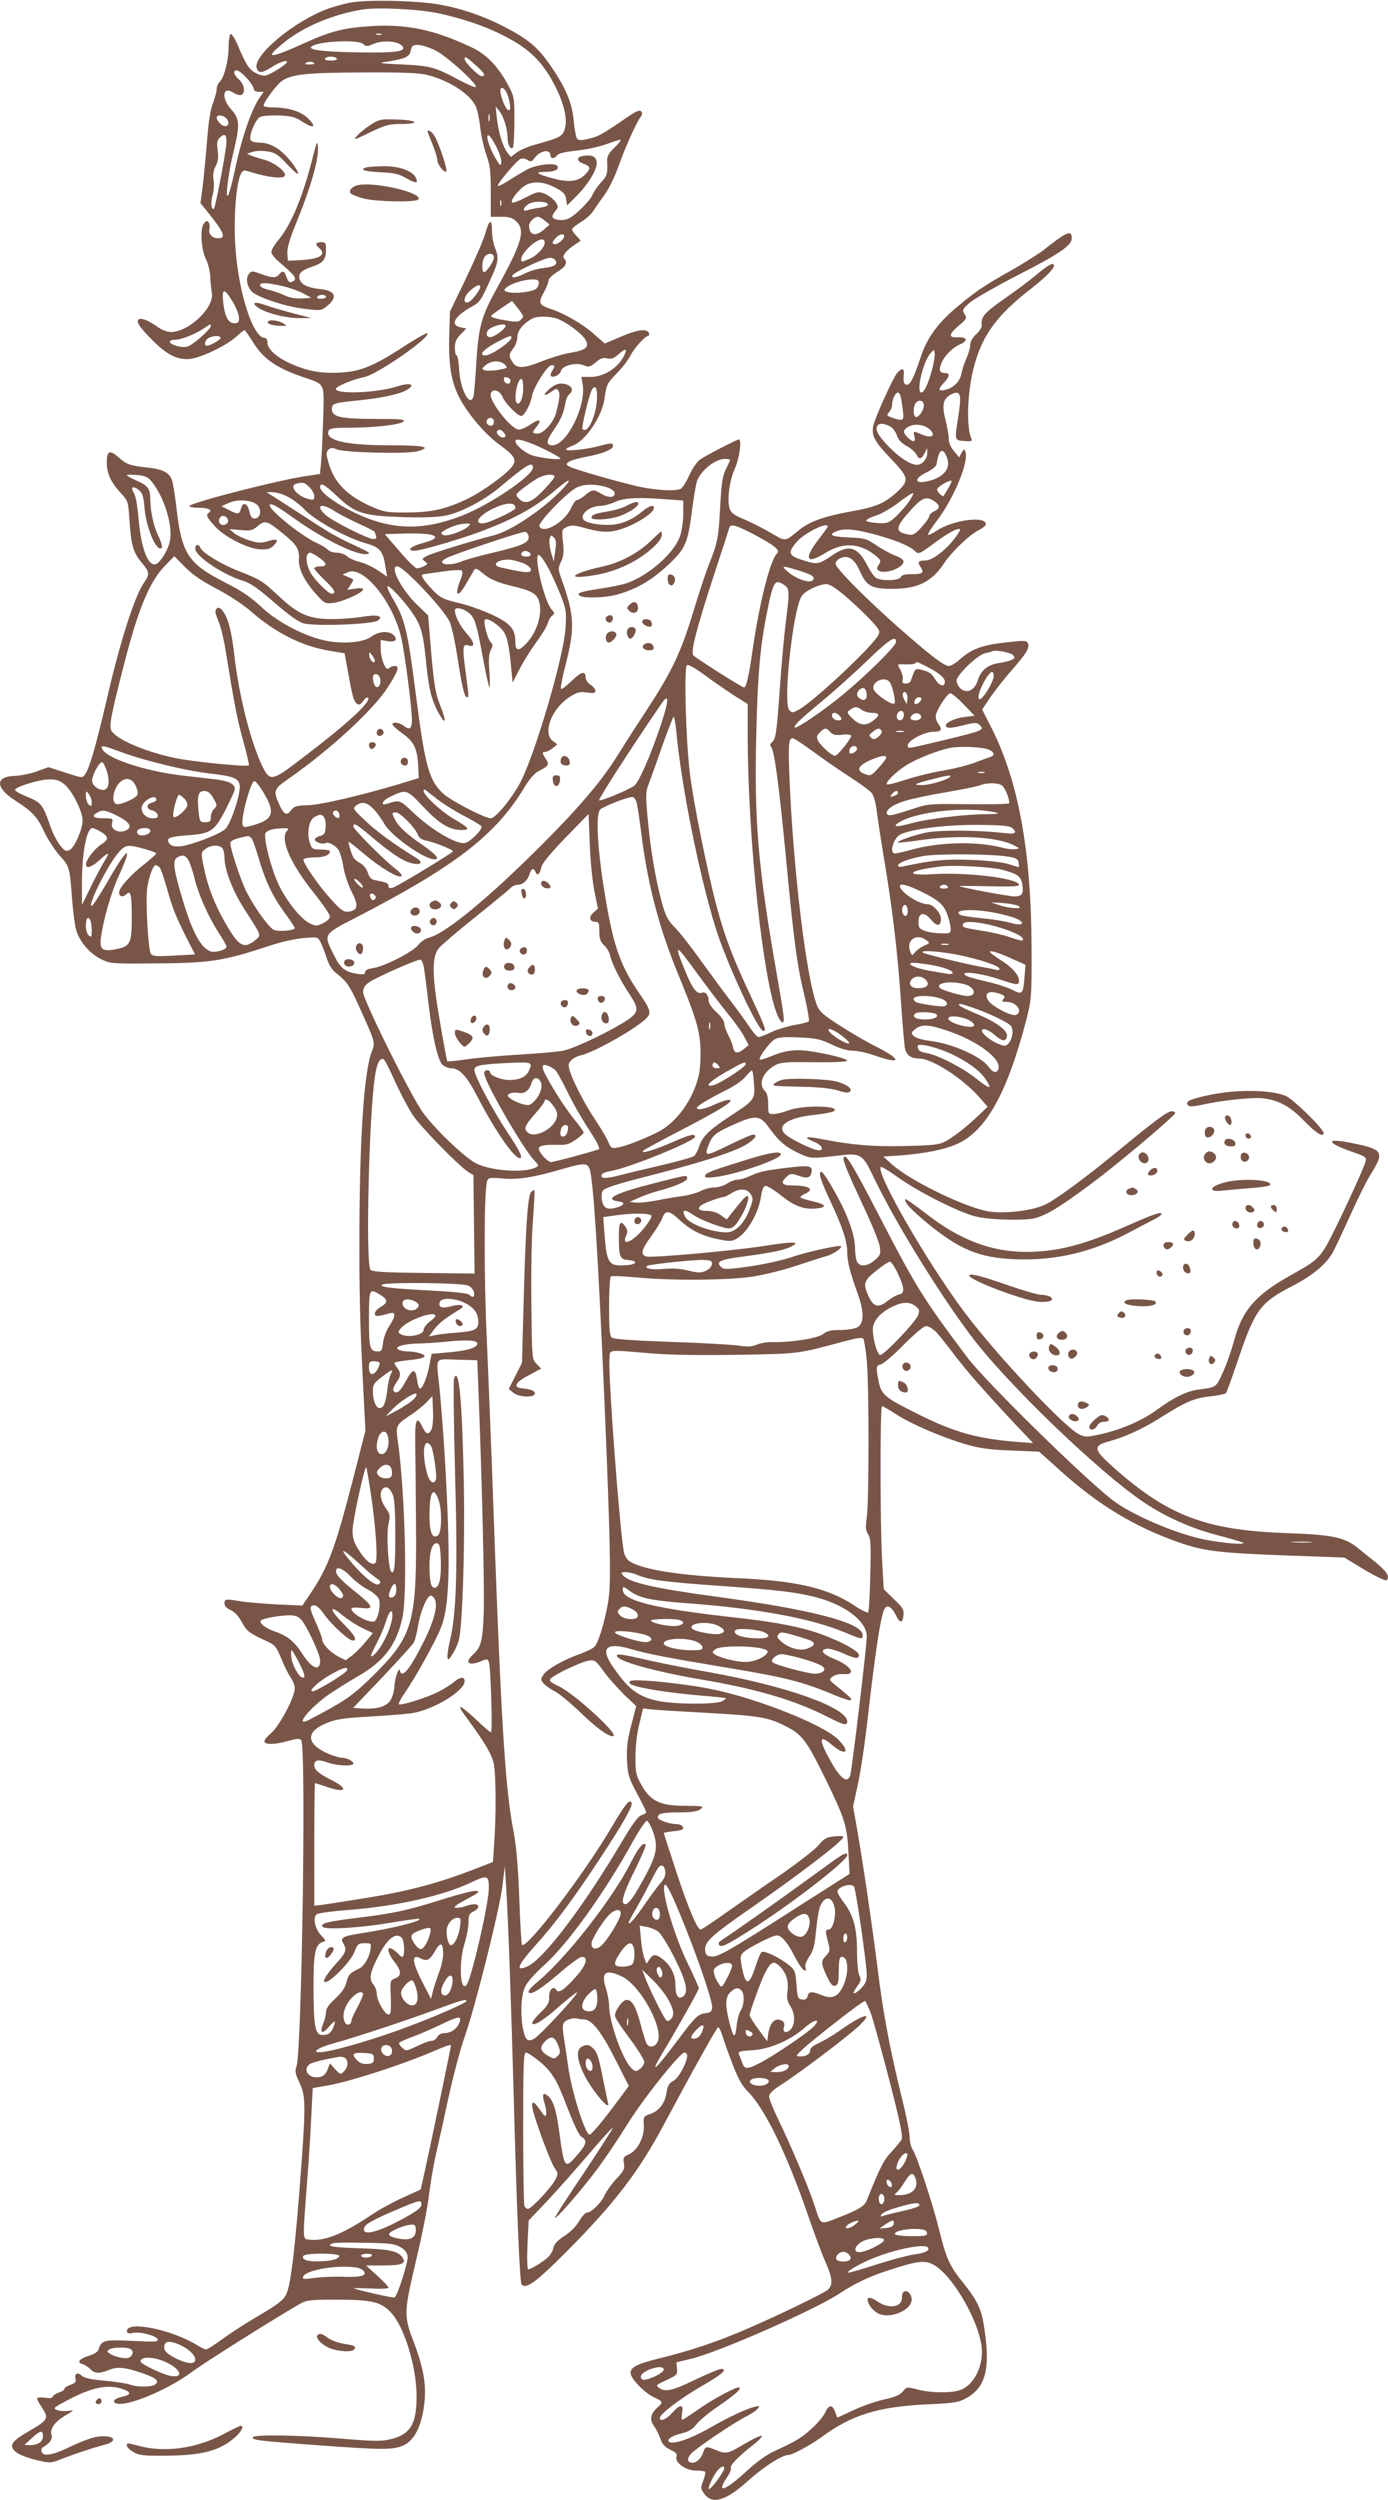 <?xml version="1.0" standalone="no"?>
<!DOCTYPE svg PUBLIC "-//W3C//DTD SVG 20010904//EN"
 "http://www.w3.org/TR/2001/REC-SVG-20010904/DTD/svg10.dtd">
<svg version="1.0" xmlns="http://www.w3.org/2000/svg"
 width="711pt" height="1280pt" viewBox="0 0 711 1280"
 preserveAspectRatio="xMidYMid meet">
<g transform="translate(0,1280) scale(0.1,-0.1)"
fill="#795548" stroke="none">
<path d="M1790 12786 c-36 -8 -84 -21 -108 -30 -173 -62 -388 -241 -367 -305
8 -27 27 -26 73 3 42 27 82 41 82 29 0 -11 -79 -62 -107 -69 -13 -4 -36 2 -55
13 -33 19 -47 40 -92 146 -14 32 -30 56 -35 53 -5 -4 -10 -33 -10 -67 0 -69
-24 -160 -46 -179 -8 -7 -15 -23 -15 -36 0 -13 -9 -45 -19 -72 -13 -32 -23
-96 -30 -188 -6 -76 -16 -181 -22 -231 l-12 -93 29 -36 c94 -116 105 -144 60
-144 -29 0 -50 23 -43 49 2 10 1 25 -4 32 -8 11 -12 10 -25 -6 -21 -26 -13
-139 13 -187 9 -18 18 -55 20 -83 1 -27 5 -66 8 -85 14 -75 -118 -200 -210
-200 -18 0 -47 11 -66 25 -45 32 -79 47 -96 41 -20 -8 -1 -40 67 -107 75 -76
129 -103 192 -97 58 6 186 67 238 114 21 19 40 34 42 34 3 0 22 -27 42 -59 54
-88 118 -133 256 -181 119 -41 111 -24 105 -223 -3 -95 -8 -195 -11 -223 l-5
-51 -80 -12 c-146 -22 -589 -137 -589 -152 0 -5 22 -9 49 -9 48 0 72 -12 51
-25 -17 -11 -11 -24 32 -71 51 -55 169 -115 233 -117 34 -2 50 3 67 20 29 30
19 37 -31 22 -35 -11 -50 -10 -96 5 -29 9 -64 26 -77 37 l-23 20 57 -5 c51 -5
60 -3 88 20 37 32 48 29 132 -40 69 -56 82 -78 79 -129 -3 -50 28 -112 87
-178 44 -49 47 -51 89 -46 48 5 153 53 153 69 0 7 -15 8 -40 4 l-41 -6 17 25
c9 14 15 27 13 28 -2 2 -15 8 -29 14 l-25 11 27 12 c78 36 230 -150 273 -333
18 -78 55 -361 55 -422 0 -48 -11 -55 -44 -30 -22 17 -56 20 -56 6 0 -5 23
-26 51 -46 59 -42 77 -78 81 -166 l3 -63 -95 -29 c-205 -61 -406 -108 -473
-110 -59 -2 -71 -5 -86 -26 -23 -30 -37 -22 -62 33 -30 67 -27 77 54 132 210
147 429 349 503 464 53 82 62 110 37 110 -11 0 -24 -5 -31 -12 -16 -16 -42 47
-42 103 l0 42 35 -6 c40 -7 55 8 31 31 -23 24 -76 20 -114 -8 -44 -32 -159
-40 -253 -16 -107 27 -235 96 -313 171 -52 48 -99 80 -180 121 -191 97 -224
147 -251 374 -8 71 -19 140 -25 154 -13 36 -47 53 -115 61 -100 11 -116 16
-157 53 -47 42 -62 34 -61 -31 1 -53 22 -98 73 -153 37 -40 37 -42 44 -149 8
-120 21 -160 66 -211 35 -41 37 -56 10 -94 -50 -70 -124 -301 -194 -605 -53
-227 -88 -351 -110 -380 -14 -20 -15 -19 -101 9 l-87 28 -60 -22 c-33 -12 -85
-22 -115 -23 -98 -3 -97 -60 2 -124 90 -58 115 -84 149 -157 18 -39 54 -95 79
-124 54 -60 53 -57 66 -222 5 -69 15 -142 21 -162 17 -58 69 -120 125 -148 49
-24 54 -25 273 -23 295 2 353 11 607 95 50 16 122 32 162 35 71 6 71 6 86 -23
8 -16 22 -53 31 -81 11 -34 28 -61 47 -75 53 -41 70 -64 115 -164 86 -189 87
-192 69 -237 -42 -105 -65 -472 -64 -1022 0 -269 5 -427 25 -805 l6 -115 -66
-258 c-90 -348 -126 -444 -218 -580 l-39 -58 -132 6 c-73 4 -156 11 -186 16
-76 13 -81 12 -81 -11 0 -14 11 -25 31 -34 21 -9 40 -30 58 -62 26 -48 35 -55
135 -101 34 -16 43 -27 66 -84 15 -36 36 -80 48 -97 12 -16 22 -42 22 -57 0
-45 -78 -192 -122 -230 -22 -18 -37 -38 -33 -44 9 -16 58 -13 122 5 41 12 58
13 66 4 26 -25 3 -1590 -24 -1669 -9 -26 -7 -39 15 -85 31 -66 32 -109 11
-406 -31 -428 -55 -631 -79 -678 -17 -33 -42 -51 -166 -124 -52 -31 -126 -79
-164 -107 -38 -28 -74 -51 -80 -51 -6 0 -27 10 -46 22 -133 81 -360 127 -360
72 0 -11 7 -14 33 -9 38 7 119 -15 125 -34 4 -12 -18 -13 -130 -7 -145 7 -158
4 -173 -44 -4 -12 -22 -24 -46 -31 -52 -16 -68 -35 -37 -44 13 -4 31 -16 41
-26 22 -23 46 -24 95 -4 41 18 83 14 170 -16 70 -24 86 -37 71 -55 -14 -17
-96 -19 -136 -3 -15 5 -72 14 -126 19 -69 6 -104 13 -117 25 -23 21 -40 12
-33 -15 4 -16 -2 -23 -26 -31 -17 -6 -31 -15 -31 -20 0 -6 -13 -15 -30 -20
-16 -6 -30 -16 -30 -21 0 -7 -16 -9 -40 -5 -22 3 -40 1 -40 -4 0 -5 12 -28 27
-50 34 -52 29 -61 -73 -120 -89 -51 -101 -74 -59 -107 14 -11 59 -28 100 -38
73 -17 74 -17 132 6 73 28 155 55 215 71 89 22 42 59 -49 39 -26 -6 -80 -27
-119 -46 -89 -44 -141 -54 -150 -29 -5 11 -1 21 9 26 32 19 48 41 41 61 -10
31 16 67 71 100 44 26 47 29 19 24 -34 -5 -74 2 -74 14 0 5 43 29 95 55 107
53 182 66 250 43 47 -15 49 -30 5 -39 -43 -9 -59 -26 -35 -35 51 -20 262 68
384 158 63 48 454 293 560 353 32 18 54 20 186 20 179 0 225 -11 277 -65 68
-72 130 -272 132 -425 1 -148 -32 -202 -139 -226 -45 -10 -90 -9 -252 5 -217
18 -439 21 -447 7 -9 -15 30 -19 325 -41 344 -25 392 -25 446 -1 52 24 87 88
103 187 18 112 3 204 -57 359 -41 106 -41 146 2 330 50 212 74 331 85 425 7
52 20 131 30 175 10 44 40 176 65 294 26 118 64 264 86 324 53 150 178 648
193 772 l12 100 7 -110 c10 -163 25 -579 37 -1015 17 -641 32 -1004 42 -1017
22 -27 75 12 233 171 242 243 368 407 497 650 146 273 270 496 277 496 4 0 14
-19 21 -42 7 -24 30 -89 52 -146 30 -79 50 -113 83 -146 85 -87 196 -316 303
-626 33 -96 74 -206 91 -243 35 -79 39 -117 13 -140 -23 -21 -292 -150 -447
-215 -138 -58 -265 -100 -415 -137 -117 -29 -150 -46 -150 -75 0 -29 72 -103
120 -125 46 -21 48 -25 19 -51 -37 -33 -43 -64 -19 -96 11 -15 26 -45 33 -65
9 -28 22 -42 50 -56 29 -14 37 -22 32 -36 -9 -30 47 -71 99 -71 24 0 45 -3 48
-6 3 -3 -1 -23 -9 -44 -14 -36 -14 -42 1 -64 41 -63 112 -44 231 64 79 71 172
130 205 130 19 0 113 51 165 89 157 116 292 158 545 170 139 6 161 10 200 32
103 56 126 159 88 383 -12 75 -37 124 -103 206 -71 88 -88 125 -124 272 -35
141 -114 379 -136 412 -8 11 -15 39 -15 61 0 23 -18 115 -41 206 -61 250 -96
433 -124 664 -29 228 -74 534 -105 712 l-20 113 24 112 c14 62 34 196 46 298
44 388 71 564 91 602 13 24 37 11 58 -32 21 -43 35 -43 39 -1 3 29 -3 40 -49
83 l-52 51 -8 141 c-11 188 -11 796 -1 796 5 0 38 -19 73 -42 75 -49 238 -119
359 -154 65 -19 118 -27 229 -31 l144 -6 116 -104 c191 -171 375 -282 601
-361 128 -44 197 -53 536 -66 l310 -11 104 -63 c61 -36 108 -58 113 -53 18 18
1 45 -58 93 -33 26 -74 59 -91 73 -67 54 -130 67 -364 75 -414 15 -607 88
-888 338 -100 89 -104 109 -27 130 90 25 175 64 263 119 136 86 176 103 259
113 41 4 78 12 83 17 4 4 30 77 59 161 88 264 116 302 279 386 104 54 171 109
207 169 13 23 53 109 90 190 36 81 83 176 104 210 74 118 67 131 -83 162 -149
32 -151 6 -3 -45 62 -22 68 -26 62 -47 -7 -31 -115 -265 -176 -385 -55 -107
-70 -121 -199 -193 -189 -104 -258 -184 -300 -345 -13 -47 -37 -117 -56 -157
-34 -77 -33 -76 -124 -88 -60 -7 -130 -42 -213 -103 -75 -56 -192 -106 -300
-128 -61 -13 -70 -13 -100 2 -80 42 -422 406 -588 627 -190 254 -455 714 -427
742 3 3 43 -21 89 -54 100 -72 302 -174 390 -198 43 -11 103 -17 184 -18 112
0 124 2 185 30 63 29 234 151 395 284 148 121 265 224 265 232 0 5 -9 9 -19 9
-21 0 -89 -51 -276 -205 -162 -133 -308 -241 -367 -271 -59 -30 -188 -48 -278
-39 -112 11 -409 153 -511 243 l-44 40 90 6 c124 10 226 30 291 60 146 67 254
261 351 633 27 106 28 114 27 373 -1 485 -66 845 -202 1117 l-51 100 43 64
c24 35 73 97 109 138 74 84 92 113 83 136 -5 14 -16 16 -73 10 -156 -15 -210
-33 -276 -91 -20 -19 -46 -34 -56 -34 -26 0 -98 56 -266 204 -171 152 -315
298 -315 320 0 9 11 22 25 28 40 18 72 -3 100 -67 34 -76 59 -90 165 -90 131
0 203 35 266 131 41 61 132 148 182 172 17 9 32 21 32 28 0 44 -168 22 -250
-32 -22 -15 -43 -25 -46 -22 -3 3 18 37 47 74 86 114 164 302 144 352 -6 15
-8 14 -19 -6 l-13 -24 -26 32 c-17 20 -27 43 -27 63 0 18 -8 62 -17 99 -20 76
-11 110 32 130 44 20 51 1 36 -100 -22 -141 -23 -136 28 -140 39 -3 43 -1 36
15 -25 57 -20 226 10 349 42 172 117 277 298 417 83 65 126 111 114 123 -8 9
-39 -11 -98 -61 -30 -25 -100 -77 -156 -116 -99 -69 -120 -93 -114 -133 2 -10
-11 -31 -28 -47 -20 -18 -31 -37 -31 -55 0 -15 -9 -45 -19 -68 -11 -23 -22
-58 -26 -78 -6 -39 -40 -74 -82 -84 -36 -9 -40 3 -10 34 32 33 35 52 8 52 -27
0 -33 13 -20 47 14 38 57 83 97 100 43 18 36 39 -12 36 -49 -3 -47 16 7 61 39
33 41 37 28 58 -13 21 -11 25 26 58 22 19 136 84 252 144 210 107 271 150 271
186 0 45 -26 34 -144 -60 -28 -21 -100 -67 -160 -101 -141 -79 -183 -107 -278
-186 -104 -86 -160 -163 -193 -265 -35 -105 -52 -138 -70 -138 -15 0 -19 15
-15 58 2 27 -11 28 -34 3 -20 -22 -117 -236 -123 -273 -9 -50 7 -79 88 -164
95 -99 98 -114 35 -172 -64 -59 -108 -78 -239 -101 -131 -24 -206 -50 -256
-89 -87 -69 -69 -68 -162 -15 -46 26 -109 57 -139 69 -42 18 -56 29 -63 51
-13 46 0 144 27 203 23 49 37 150 21 150 -10 0 -171 -83 -199 -103 -16 -11
-40 -47 -56 -82 -15 -34 -35 -65 -45 -69 -31 -12 -129 -6 -215 13 -110 25
-321 86 -351 101 -21 12 -21 14 -5 25 9 7 47 18 84 25 85 16 142 38 142 56 0
18 -9 17 -73 0 -61 -17 -167 -28 -167 -17 0 4 16 13 35 20 63 22 149 149 161
237 10 74 14 82 64 133 27 27 58 68 69 90 21 40 76 101 91 101 5 0 7 7 4 15
-10 24 -60 18 -146 -20 l-80 -34 -56 49 c-55 50 -156 108 -224 129 -57 19 -62
32 -33 82 13 24 25 52 25 62 0 10 19 29 45 45 44 27 55 48 34 69 -12 12 13 43
61 74 l25 17 -22 24 c-13 13 -23 29 -23 34 0 5 20 21 44 36 25 15 53 39 63 55
10 15 36 53 59 84 24 34 54 95 73 150 33 93 89 218 113 251 9 12 9 21 2 28 -8
8 -27 0 -65 -26 -132 -91 -154 -103 -201 -114 -37 -9 -53 -9 -61 -1 -6 6 -14
47 -18 91 -8 94 -41 171 -121 287 -62 90 -114 134 -235 196 -106 55 -217 93
-327 113 -119 22 -385 27 -466 10z m465 -56 c123 -28 227 -63 318 -109 142
-71 211 -140 278 -277 44 -92 58 -167 39 -213 -12 -31 -27 -38 -161 -75 -31
-9 -68 -26 -84 -38 l-28 -22 -18 23 c-23 29 -45 101 -54 177 l-6 59 20 -25
c21 -27 41 -91 41 -137 0 -33 15 -61 27 -49 4 4 8 65 8 134 0 125 -1 128 -33
188 -52 96 -112 158 -189 193 -188 88 -323 117 -501 108 -142 -8 -217 -26
-342 -83 -194 -88 -222 -88 -114 -1 97 79 250 144 399 168 81 13 300 2 400
-21z m-302 -107 c-7 -2 -19 -2 -25 0 -7 3 -2 5 12 5 14 0 19 -2 13 -5z m-93
-48 c15 -14 21 -14 56 1 45 19 118 14 142 -9 31 -31 -27 -39 -239 -35 -180 4
-249 14 -220 32 42 26 235 34 261 11z m368 -32 c56 -26 222 -176 209 -189 -3
-3 -39 12 -79 33 -133 71 -152 76 -298 83 -113 5 -127 7 -85 13 102 16 122 25
129 57 5 26 10 30 36 30 17 0 57 -12 88 -27z m-503 -43 c4 -6 -8 -10 -30 -10
-22 0 -34 4 -30 10 3 6 17 10 30 10 13 0 27 -4 30 -10z m723 -44 c34 -31 40
-46 20 -46 -17 0 -88 71 -88 88 0 17 12 9 68 -42z m-838 18 c0 -2 -12 -4 -27
-4 -21 0 -24 3 -14 9 13 8 41 5 41 -5z m-346 -74 c20 -22 36 -47 36 -55 0 -9
10 -15 26 -15 l25 0 -19 -27 c-43 -61 -93 -205 -127 -366 -14 -66 -30 -127
-36 -136 -17 -26 0 109 27 221 34 139 32 169 -11 217 -53 58 -45 123 11 86 14
-9 32 -14 40 -11 23 9 16 54 -11 78 -14 12 -25 28 -25 35 0 25 28 13 64 -27z
m929 15 c108 -28 211 -94 243 -157 8 -16 19 -66 24 -111 5 -45 20 -109 32
-142 18 -50 22 -81 22 -187 l0 -128 54 0 c44 0 57 -5 79 -26 45 -45 25 -112
-106 -348 -75 -135 -91 -196 -101 -374 -5 -85 -12 -163 -15 -173 -18 -57 -68
37 -73 139 -2 39 -8 72 -13 72 -5 0 -9 18 -9 39 0 30 7 46 30 69 l29 30 -29 6
c-57 11 -32 57 57 106 42 23 48 32 102 154 35 77 37 99 16 149 -8 20 -15 59
-15 87 0 64 -14 57 -35 -18 -9 -31 -53 -133 -98 -227 l-82 -170 -4 -122 c-4
-147 10 -236 49 -313 42 -84 132 -191 206 -245 82 -60 93 -79 67 -114 -30 -40
-150 -127 -228 -165 -111 -53 -185 -70 -310 -70 -98 -1 -117 2 -175 27 -128
55 -197 123 -226 224 -14 48 -14 57 -2 70 12 11 20 12 44 2 42 -17 358 -24
412 -10 78 22 35 31 -141 31 -228 0 -333 25 -314 74 5 13 25 16 114 16 130 1
253 15 270 32 10 11 -19 13 -145 13 -176 0 -222 10 -222 50 0 29 9 32 137 45
122 12 216 33 251 56 43 28 10 36 -59 14 -102 -32 -309 -40 -309 -11 0 12 92
50 145 60 67 13 344 205 324 225 -3 3 -59 -28 -123 -70 -155 -100 -218 -126
-325 -132 -96 -5 -169 8 -256 48 -70 32 -115 73 -115 106 0 14 -6 24 -14 24
-63 0 -141 253 -152 495 -7 134 7 294 28 341 9 19 17 24 32 19 113 -36 196
-44 196 -21 0 22 -57 64 -103 77 -23 6 -53 16 -67 21 l-25 11 28 9 c16 6 49 7
75 3 40 -6 55 -15 98 -61 28 -30 54 -54 58 -54 13 0 -23 55 -61 94 -44 45 -88
66 -138 66 -23 0 -38 6 -42 15 -8 23 26 104 49 116 12 6 54 9 97 8 65 -3 85
-9 120 -32 57 -38 75 -29 31 15 -38 38 -102 58 -185 58 -25 0 -45 4 -45 9 0
17 65 105 92 125 50 36 128 44 418 45 214 1 289 -2 333 -14z m395 -77 c16 -21
32 -92 23 -101 -11 -11 -35 33 -46 81 -7 33 4 42 23 20z m-81 -155 c-3 -10 -5
-4 -5 12 0 17 2 24 5 18 2 -7 2 -21 0 -30z m-1343 5 c18 -29 -8 -46 -34 -23
-11 10 -20 24 -20 32 0 20 40 13 54 -9z m-4 -115 c0 -40 -56 -332 -64 -341
-13 -12 -18 33 -7 68 6 21 9 56 5 78 -4 27 -1 49 11 72 12 24 15 45 10 80 -5
37 -3 51 10 64 25 25 35 19 35 -21z m1383 -26 c16 -31 27 -67 25 -80 -3 -19
-7 -16 -30 23 -32 55 -53 123 -35 117 7 -2 25 -29 40 -60z m603 -4 c-30 -30
-37 -43 -36 -72 3 -62 1 -70 -34 -108 -18 -21 -36 -47 -40 -58 -9 -29 -91
-111 -126 -125 -32 -13 -80 -6 -80 12 0 6 7 20 16 29 15 17 15 20 0 45 -10 14
-34 32 -53 41 -35 14 -38 13 -100 -18 -35 -18 -66 -30 -69 -26 -9 8 11 38 46
72 42 40 104 41 175 4 41 -22 51 -32 55 -59 l5 -32 52 52 c64 66 107 142 99
175 -6 25 -25 33 -68 27 -37 -6 -36 -27 2 -41 36 -12 38 -24 6 -56 -34 -34
-81 -40 -157 -20 -89 23 -105 34 -49 35 51 0 76 12 65 30 -11 18 -104 8 -151
-16 -21 -11 -65 -37 -96 -57 -32 -21 -58 -33 -58 -28 0 15 99 131 117 138 9 3
25 1 35 -6 17 -11 22 -9 35 8 28 41 83 50 83 15 0 -18 20 -18 34 1 7 10 42 18
101 24 50 5 119 21 155 34 36 14 67 23 69 21 3 -3 -12 -21 -33 -41z m-579
-295 c-3 -7 -5 -2 -5 12 0 14 2 19 5 13 2 -7 2 -19 0 -25z m240 6 c2 -7 -14
-14 -39 -17 -24 -3 -53 -9 -66 -13 -17 -5 -21 -3 -17 9 4 8 16 19 28 25 27 14
89 11 94 -4z m-16 -84 l24 -20 -28 -25 c-43 -38 -77 -30 -77 20 0 17 27 45 45
45 7 0 23 -9 36 -20z m99 -79 c0 -15 -30 -41 -46 -41 -18 0 -18 9 3 32 17 19
43 24 43 9z m-100 -35 c0 -23 -41 -66 -77 -81 -43 -18 -43 -18 -43 -1 0 20 39
66 73 87 32 19 47 17 47 -5z m-260 -74 c0 -22 -44 -84 -53 -75 -10 10 -8 52 3
74 14 25 50 25 50 1z m317 -18 c8 -21 -9 -30 -67 -37 -27 -3 -67 -15 -89 -26
-44 -23 -76 -28 -65 -10 10 17 165 89 191 89 13 0 26 -7 30 -16z m-87 -113 c0
-10 -6 -24 -14 -30 -18 -15 -107 -26 -142 -17 -23 6 -25 9 -13 21 21 21 88 43
132 44 30 1 37 -3 37 -18z m-300 -20 c0 -17 -46 -76 -63 -79 -29 -6 -20 34 14
62 31 26 49 33 49 17z m-1270 -73 c18 -29 33 -66 34 -83 1 -26 -3 -30 -24 -30
-31 0 -49 35 -57 110 -7 70 6 71 47 3z m1490 -78 c0 -4 -7 -13 -15 -20 -11 -9
-29 -9 -84 1 -39 6 -68 16 -65 21 3 5 28 24 56 43 l51 34 29 -36 c15 -20 28
-39 28 -43z m177 -13 c45 -17 118 -71 139 -102 26 -40 10 -57 -72 -71 -38 -6
-103 -26 -146 -43 -94 -38 -130 -40 -152 -6 -21 32 -20 41 4 72 11 14 20 40
20 57 0 32 30 69 75 94 26 15 91 14 132 -1z m-1777 -35 c0 -18 -94 -101 -122
-107 -30 -7 -88 10 -88 26 0 5 11 9 25 9 31 0 99 26 145 56 41 27 40 26 40 16z
m1510 0 c0 -11 -28 -36 -59 -52 -27 -14 -45 -2 -35 23 8 23 94 48 94 29z
m-1460 -62 c0 -10 -52 -40 -70 -40 -17 0 -11 28 8 39 22 13 62 14 62 1z m1490
2 c0 -21 -104 -92 -134 -92 -39 0 -7 34 69 73 54 28 65 31 65 19z m583 -79
c-25 -68 -104 -123 -177 -123 l-48 0 7 -40 c18 -109 -82 -310 -155 -310 -34 0
-33 21 3 73 41 60 53 88 62 138 3 21 12 42 20 49 23 19 18 39 -11 51 -32 11
-61 4 -91 -24 -34 -30 -28 -41 8 -15 26 19 31 20 39 8 10 -15 7 -40 -11 -113
-13 -49 -64 -107 -95 -107 -29 0 -30 5 -3 38 27 35 10 39 -36 7 -21 -14 -46
-25 -56 -25 -40 0 -158 151 -145 185 10 28 46 17 61 -19 14 -33 77 -96 95 -96
16 0 48 60 55 101 8 47 79 159 100 159 18 0 19 -4 3 -30 -7 -10 -9 -22 -6 -25
11 -12 46 5 51 25 7 28 77 46 116 30 28 -11 33 -10 62 14 24 21 38 26 59 21
21 -5 35 0 56 19 34 30 46 33 37 9z m1572 -84 c-19 -71 -41 -119 -55 -119 -29
0 8 159 48 203 17 19 17 19 20 -1 2 -11 -4 -48 -13 -83z m-2189 24 c17 -17 15
-18 -34 -27 -28 -5 -59 -5 -69 -2 -17 7 -16 9 6 27 29 24 74 25 97 2z m29 -83
c0 -22 -29 -18 -33 3 -3 14 1 18 15 15 10 -2 18 -10 18 -18z m65 -36 c0 -49
-15 -88 -31 -79 -20 13 0 125 22 125 5 0 9 -21 9 -46z m377 -71 c-9 -88 -49
-165 -73 -140 -7 6 33 172 47 199 19 36 32 7 26 -59z m1557 25 c3 -13 8 -44
11 -70 7 -53 2 -56 -54 -37 -29 10 -31 13 -17 28 9 10 16 28 16 40 0 27 17 61
30 61 5 0 12 -10 14 -22z m118 -48 c-3 -28 -31 -62 -43 -54 -13 8 -11 58 3 72
20 20 43 9 40 -18z m-2202 -80 c0 -11 -6 -20 -14 -20 -18 0 -29 16 -21 30 11
18 35 11 35 -10z m2029 -23 c13 -6 29 -27 35 -46 7 -23 24 -40 51 -55 22 -12
44 -32 50 -44 12 -27 26 -24 42 9 l13 24 0 -24 c0 -30 -26 -61 -52 -61 -35 0
-93 38 -150 98 -53 55 -69 88 -51 105 10 11 35 8 62 -6z m206 -18 c30 -30 7
-44 -40 -25 -48 21 -48 20 -41 -9 8 -30 -7 -32 -34 -5 -23 23 -25 34 -7 48 32
26 90 22 122 -9z m-2187 -11 c16 -16 15 -28 -2 -28 -17 0 -38 24 -29 33 9 10
17 9 31 -5z m210 -88 c45 -22 82 -43 82 -47 0 -12 -127 5 -158 21 -39 20 -72
51 -72 67 0 19 58 2 148 -41z m2062 -41 c25 -60 -21 -111 -114 -126 -55 -9
-48 21 12 49 30 15 48 30 50 43 11 74 31 87 52 34z m-1110 -14 c0 -3 -10 -25
-22 -48 -17 -35 -22 -68 -29 -192 -8 -157 -13 -185 -60 -302 -16 -40 -51 -148
-79 -240 -63 -206 -109 -303 -242 -506 -57 -86 -123 -190 -148 -230 -75 -122
-196 -264 -385 -453 -267 -267 -489 -451 -574 -474 -21 -5 -46 -22 -58 -38
-26 -35 -176 -112 -233 -119 -26 -4 -40 -11 -40 -21 0 -12 -8 -13 -42 -8 -61
10 -84 28 -117 95 -55 109 -57 105 109 191 510 263 718 423 865 666 27 45 53
75 75 86 51 26 55 34 36 62 -20 31 -20 36 -2 36 8 0 24 9 37 19 l24 20 -22 16
c-56 40 -8 167 86 227 39 24 52 28 88 22 34 -5 43 -3 43 9 0 8 -11 22 -25 31
-14 9 -25 25 -25 36 0 37 -22 32 -71 -16 -27 -26 -52 -45 -55 -41 -4 3 7 62
25 130 46 180 43 249 -20 424 -21 59 -21 64 -5 97 13 27 15 50 10 100 -7 64
-6 65 20 78 22 9 37 9 74 -1 85 -24 122 -28 167 -20 80 15 205 87 205 119 0
18 -25 11 -60 -19 -47 -38 -87 -57 -138 -66 -50 -8 -134 2 -157 19 -34 25 21
76 83 76 17 0 49 9 73 20 48 21 120 25 267 13 l82 -6 0 -67 c0 -36 -7 -88 -16
-114 -30 -88 -161 -203 -274 -242 -22 -8 -83 -20 -135 -28 -104 -16 -125 -23
-104 -37 21 -13 128 -10 184 5 109 29 192 79 286 171 71 70 84 103 104 263 9
67 20 135 26 150 21 55 93 112 142 112 15 0 27 -2 27 -5z m-1010 -39 c0 -41
-216 -188 -360 -245 -171 -67 -309 -75 -459 -25 -125 42 -271 133 -271 170 0
26 23 14 89 -49 92 -86 131 -98 336 -105 105 -3 181 0 219 8 78 16 197 79 276
145 136 115 170 135 170 101z m-1953 -72 c65 -81 108 -222 94 -301 -10 -53
-55 -123 -79 -123 -38 0 -70 90 -82 234 -6 67 -15 117 -24 132 -20 30 -5 39
25 15 19 -15 24 -32 30 -98 7 -82 49 -193 77 -201 18 -5 15 18 -8 66 -23 48
-40 126 -40 184 0 55 -12 72 -70 97 -27 12 -50 24 -50 28 0 3 23 3 52 1 42 -4
56 -11 75 -34z m2063 25 c0 -6 -25 -37 -57 -70 -61 -64 -95 -75 -127 -40 -16
18 -15 20 21 49 21 16 54 39 73 51 37 22 90 28 90 10z m35 -70 c-99 -101 -256
-206 -342 -229 -118 -30 -318 -92 -345 -106 -28 -14 -28 -16 -12 -28 17 -13
16 -14 -4 -25 -11 -6 -28 -11 -36 -11 -8 0 -49 39 -90 88 l-75 87 97 3 c167 5
212 -18 97 -49 -61 -16 -86 -39 -42 -39 34 0 252 64 357 105 164 63 267 121
371 210 71 61 85 57 24 -6z m1984 14 c-12 -21 -24 -40 -25 -42 -6 -7 -34 21
-34 33 0 11 53 44 73 45 5 1 -2 -16 -14 -36z m-3274 2 c14 -13 25 -34 25 -46
0 -18 -4 -20 -27 -15 -60 14 -105 69 -66 79 35 9 44 7 68 -18z m1520 1 c22 -6
41 -19 43 -28 5 -26 -28 -30 -65 -8 -43 26 -49 25 -85 -5 -16 -14 -35 -25 -42
-25 -7 0 -20 -18 -30 -40 -32 -73 -146 -139 -163 -94 -7 19 143 175 192 198
36 18 95 19 150 2z m-1636 -47 c25 -11 65 -41 90 -67 56 -58 209 -142 309
-172 81 -23 94 -39 108 -131 l7 -42 -46 32 c-25 17 -68 37 -95 44 -27 6 -56
20 -66 30 -10 9 -32 17 -50 17 -19 0 -39 7 -46 15 -7 8 -33 24 -58 35 -80 36
-256 179 -240 196 9 8 42 -11 120 -67 147 -106 324 -194 377 -186 22 3 15 8
-44 36 -109 50 -141 68 -275 156 -69 44 -141 91 -160 103 l-35 22 30 0 c17 0
50 -9 74 -21z m3186 -29 c-15 -22 -46 -56 -67 -76 -36 -32 -43 -35 -94 -32
-30 2 -55 7 -57 12 -1 5 21 17 50 26 29 9 82 40 119 69 37 28 69 49 72 46 3
-2 -8 -23 -23 -45z m130 4 c32 -21 32 -38 0 -52 -14 -6 -25 -18 -25 -25 0 -8
-18 -33 -40 -57 -35 -38 -43 -42 -72 -36 -66 13 -62 37 22 129 55 60 75 67
115 41z m-3464 -23 c22 -27 11 -66 -17 -66 -13 0 -21 11 -27 38 -10 42 -34 49
-43 12 -7 -30 -17 -30 -64 -5 l-35 18 35 16 c49 23 128 16 151 -13z m1319 -13
c0 -13 -140 -78 -167 -78 -60 0 2 61 92 92 48 16 75 11 75 -14z m-928 -14 c23
-15 79 -44 125 -65 46 -21 83 -40 83 -43 0 -2 3 -11 6 -20 4 -11 0 -16 -14
-16 -28 0 -212 93 -245 124 -53 49 -23 63 45 20z m-544 -47 c4 -20 -25 -34
-40 -19 -15 15 -1 44 19 40 10 -2 19 -11 21 -21z m1231 -32 c-25 -25 -113 -55
-130 -44 -12 8 -11 11 6 22 34 21 79 35 110 36 26 1 28 -1 14 -14z m1460 -40
c48 -25 98 -55 110 -66 20 -19 21 -23 8 -37 -34 -38 -89 -260 -122 -492 -19
-132 -32 -190 -44 -190 -10 0 -240 146 -259 164 -16 16 16 139 110 426 39 118
72 221 74 228 6 21 33 14 123 -33z m381 39 c0 -3 -20 -31 -44 -62 -80 -103
-67 -135 29 -75 93 58 179 54 260 -12 27 -22 29 -27 17 -46 -12 -18 -12 -23 0
-31 32 -21 132 17 126 49 -2 8 -20 21 -41 28 -21 7 -64 30 -95 51 -53 36 -62
39 -144 42 -89 4 -109 14 -62 32 40 15 84 12 186 -14 108 -29 184 -59 214 -87
20 -19 21 -18 108 46 80 59 139 85 120 53 -43 -73 -131 -148 -174 -148 -36 0
-42 -8 -24 -34 19 -30 10 -36 -48 -36 -34 0 -50 -5 -54 -15 -7 -18 -94 -21
-125 -5 -10 6 -30 33 -44 61 -51 100 -96 114 -181 56 -70 -47 -77 -49 -149
-26 -77 23 -82 39 -33 95 40 46 158 104 158 78z m-1532 -51 c4 -31 -32 -47
-183 -83 -68 -16 -141 -36 -161 -45 -42 -17 -90 -20 -99 -5 -4 6 11 18 32 27
77 32 378 132 393 130 8 -1 16 -12 18 -24z m136 -74 l-7 -54 -14 45 c-7 25
-11 56 -8 69 6 22 8 23 22 9 12 -13 14 -27 7 -69z m-126 -16 c2 -8 -6 -13 -22
-13 -25 0 -33 10 -19 24 10 10 36 3 41 -11z m-1088 -15 c46 -31 49 -48 11 -48
-17 0 -31 -5 -31 -10 0 -6 25 -34 55 -62 49 -47 60 -68 34 -68 -18 0 -91 74
-110 111 -25 51 -25 99 1 99 4 0 22 -10 40 -22z m1177 -54 c18 -32 46 -95 64
-139 29 -75 31 -86 26 -170 -8 -141 -150 -628 -228 -784 -41 -82 -130 -191
-155 -191 -30 0 -202 89 -241 124 -75 67 -96 142 -143 512 -42 327 -56 385
-117 487 -19 32 -32 61 -28 65 8 8 83 -72 128 -137 43 -63 54 -102 67 -227 15
-155 28 -211 63 -278 40 -75 47 -56 12 32 -27 67 -34 118 -53 354 l-9 107 -55
53 c-83 81 -144 198 -103 198 32 0 236 -216 268 -283 9 -19 26 -92 37 -163 25
-161 39 -224 51 -224 11 0 12 -6 -6 130 -17 126 -15 145 14 135 35 -11 33 15
-4 56 -37 41 -65 95 -65 124 0 20 46 10 76 -17 27 -24 37 -59 69 -233 14 -76
29 -142 32 -145 3 -3 3 33 0 80 -5 63 -3 92 7 111 11 23 12 29 0 40 -17 18
-40 106 -30 116 12 13 80 -32 100 -68 14 -22 23 -68 31 -143 l11 -111 36 70
c20 39 59 101 87 139 28 38 54 81 57 95 4 14 13 32 22 38 14 11 14 15 -2 32
-39 43 -96 289 -65 279 8 -2 28 -31 46 -64z m-1697 -109 c63 -33 136 -81 176
-116 126 -110 262 -178 401 -201 l78 -13 13 -70 c25 -142 33 -174 48 -186 13
-11 19 -9 34 11 10 14 22 22 25 18 20 -20 -112 -140 -358 -326 -135 -103 -146
-104 -186 -19 -59 126 -118 360 -141 565 -13 118 -32 190 -59 224 -15 18 -22
20 -32 11 -9 -9 -7 -22 9 -61 12 -26 28 -93 37 -148 44 -273 60 -358 91 -468
18 -66 31 -122 29 -125 -10 -9 -291 19 -380 38 -155 33 -301 96 -325 141 -12
22 0 84 62 325 75 296 135 441 217 522 l44 45 54 -55 c38 -39 87 -72 163 -112z
m1578 128 c17 -9 32 -22 32 -29 0 -20 -26 -19 -157 11 -55 13 -2 47 57 38 19
-3 50 -12 68 -20z m1403 -34 c71 -22 88 -34 71 -51 -15 -15 -82 7 -122 41 -42
36 -38 37 51 10z m-1730 -42 c-36 -89 -18 -106 28 -24 17 28 34 59 39 67 7 12
14 10 42 -13 39 -33 76 -49 150 -67 99 -23 128 -39 140 -75 21 -63 -7 -159
-64 -220 -39 -41 -56 -39 -56 6 0 67 -23 95 -112 138 -46 22 -120 49 -164 60
-101 24 -112 30 -163 87 -43 49 -49 64 -28 64 6 1 50 7 97 14 48 7 89 9 95 4
6 -5 4 -20 -4 -41z m1657 -33 c27 -18 27 -35 7 -192 -8 -64 -22 -214 -30 -332
-17 -239 -21 -264 -41 -281 -10 -8 -11 -16 -4 -23 17 -22 39 -185 75 -556 43
-454 58 -563 96 -719 16 -69 26 -127 22 -131 -5 -4 -36 -12 -71 -18 -35 -6
-88 -22 -119 -36 -30 -15 -61 -26 -68 -26 -7 0 -29 26 -50 58 -21 31 -66 93
-100 137 -34 44 -100 135 -148 201 -48 67 -106 141 -130 165 -37 38 -47 58
-67 129 -33 123 -58 273 -72 427 -11 123 -11 139 6 181 10 26 41 113 69 194
29 81 55 148 58 148 3 0 9 -33 13 -72 25 -276 118 -741 202 -1010 53 -171 212
-516 242 -526 21 -7 13 17 -59 171 -93 198 -133 301 -175 455 -47 173 -122
541 -140 692 -21 172 -31 545 -15 554 7 5 43 -16 89 -49 42 -32 110 -78 149
-104 l73 -46 0 -160 c1 -540 81 -1283 156 -1441 9 -19 20 -32 24 -29 10 6 8
26 -36 276 -90 516 -111 760 -100 1194 7 304 19 443 51 609 35 180 43 195 93
160z m313 -57 c41 -35 98 -89 127 -120 48 -51 52 -59 41 -79 -34 -63 -336
-345 -411 -384 -30 -15 -32 -15 -46 2 -31 42 20 510 64 581 16 26 87 61 125
62 18 1 48 -18 100 -62z m259 -234 c0 -20 -143 -162 -270 -268 -95 -79 -240
-178 -248 -170 -8 8 21 37 138 134 63 52 168 146 232 208 113 109 148 132 148
96z m599 -67 c11 -12 10 -16 -5 -24 -11 -6 -41 -13 -67 -17 -59 -9 -92 -37
-109 -90 -16 -50 -56 -69 -88 -40 -11 10 -20 28 -20 40 0 29 108 132 146 140
16 4 34 8 39 11 19 7 90 -7 104 -20z m-3269 -29 c0 -20 -25 1 -28 24 -2 23 -2
23 13 5 8 -11 15 -24 15 -29z m2823 -28 c67 -34 97 -59 97 -80 0 -30 -29 -22
-51 15 -14 25 -30 36 -60 44 -43 11 -39 14 -64 -55 -2 -7 -14 -13 -25 -13 -16
0 -20 5 -16 18 3 9 -1 30 -9 46 -8 15 -15 30 -15 32 0 2 18 3 40 2 22 -1 43 2
47 5 9 10 9 10 56 -14z m347 -52 c0 -27 -54 -117 -71 -117 -16 0 -3 46 27 98
28 47 44 54 44 19z m-3142 -16 c5 -30 -15 -52 -28 -31 -5 8 -10 25 -10 38 0
32 34 25 38 -7z m2609 -13 c15 -19 33 -102 25 -110 -12 -12 -99 48 -107 73
-12 38 57 69 82 37z m-119 -52 c7 -32 -6 -48 -28 -36 -23 12 -26 30 -8 48 16
16 32 10 36 -12z m210 -37 l-3 -24 -13 23 c-7 12 -10 27 -6 33 10 17 26 -6 22
-32z m289 -26 l55 -58 -51 -6 c-59 -8 -109 -35 -93 -51 8 -8 32 -5 81 7 58 15
72 16 85 6 34 -28 28 -31 -184 -82 -184 -44 -180 -44 -180 -26 0 25 85 70 131
70 43 0 48 10 23 45 -9 14 -13 31 -9 45 12 37 59 107 73 107 8 0 39 -26 69
-57z m-1552 -106 c-51 -151 -110 -288 -135 -309 -24 -20 -168 -80 -181 -76 -7
2 152 250 318 493 42 61 41 23 -2 -108z m1335 134 c0 -12 -26 -32 -33 -25 -9
10 4 34 19 34 8 0 14 -4 14 -9z m-306 -56 c11 -8 35 -15 53 -15 40 0 42 -12 7
-39 -38 -30 -70 -26 -107 10 -30 30 -30 32 -12 45 24 17 35 17 59 -1z m216
-24 c0 -24 -18 -37 -31 -24 -13 13 -1 43 17 43 8 0 14 -9 14 -19z m-332 -3
c19 -19 14 -30 -10 -26 -13 2 -24 11 -26 21 -4 20 18 23 36 5z m420 -5 c5 -16
-22 -27 -44 -19 -13 5 -14 9 -4 22 15 17 41 15 48 -3z m-464 -82 c13 -14 26
-17 61 -13 26 3 45 0 45 -5 0 -17 -70 -103 -83 -103 -17 1 -72 50 -86 77 -10
19 -8 26 9 43 25 25 32 25 54 1z m262 7 c4 -6 -3 -19 -16 -30 -18 -15 -25 -16
-37 -6 -13 11 -12 15 7 30 26 21 36 22 46 6z m112 -5 c-10 -2 -26 -2 -35 0
-10 3 -2 5 17 5 19 0 27 -2 18 -5z m-469 -97 c47 -35 131 -93 186 -129 55 -35
108 -74 118 -85 12 -13 22 -47 28 -94 5 -40 22 -152 38 -248 43 -256 69 -477
86 -725 8 -121 18 -231 21 -245 9 -34 31 -50 71 -50 68 0 224 -101 313 -202
l39 -45 -47 -45 c-62 -59 -129 -111 -172 -134 -29 -15 -64 -19 -202 -22 -166
-4 -272 5 -421 34 -89 18 -109 13 -48 -12 41 -16 56 -44 24 -44 -25 0 -144 57
-170 82 -47 44 12 84 144 99 47 5 92 13 101 18 52 29 -152 35 -228 6 -25 -10
-58 -18 -75 -19 -30 -1 -30 0 -30 50 0 35 -5 56 -17 68 -36 36 -10 98 55 133
27 14 59 16 200 14 102 -1 167 2 167 8 0 10 -106 37 -201 50 -70 9 -123 1
-193 -29 -27 -11 -51 -18 -54 -15 -8 8 46 83 73 101 20 13 44 15 127 12 90 -4
111 -9 168 -36 42 -21 80 -32 108 -32 23 0 75 -11 114 -25 138 -48 140 -22 4
47 -45 22 -127 70 -183 106 -85 54 -105 72 -118 104 -54 137 -122 693 -141
1169 -7 168 -4 199 17 199 6 0 50 -29 98 -64z m-3538 -7 c125 -46 330 -95 449
-109 125 -14 154 -25 158 -62 5 -44 -46 -197 -74 -223 -32 -29 -188 -88 -238
-89 -26 -1 -42 4 -50 17 -16 26 2 33 94 40 122 8 140 21 200 140 49 99 50 102
32 120 -13 12 -43 21 -93 27 -41 5 -115 13 -166 19 -198 24 -394 90 -411 139
-5 17 4 16 99 -19z m3769 17 c0 -14 -29 -31 -38 -22 -2 3 -2 12 1 21 8 19 37
20 37 1z m679 -6 c26 -13 27 -29 4 -36 -10 -3 -46 -16 -80 -29 -34 -13 -105
-31 -157 -40 -53 -8 -139 -29 -192 -46 -52 -17 -98 -29 -101 -25 -9 9 44 62
97 96 49 32 161 77 225 90 51 11 177 5 204 -10z m-529 -39 c0 -5 -17 -28 -39
-52 -36 -40 -41 -43 -67 -34 -49 17 -42 42 18 70 55 25 88 31 88 16z m-3992
-72 c14 -48 10 -84 -11 -92 -22 -8 -62 16 -65 41 -4 26 37 104 52 99 6 -2 16
-23 24 -48z m4495 -6 c-7 -2 -21 -2 -30 0 -10 3 -4 5 12 5 17 0 24 -2 18 -5z
m-178 -22 c-17 -16 -104 -41 -142 -41 -50 0 -39 7 48 29 84 22 108 25 94 12z
m-4535 -37 c40 -34 93 -138 93 -184 0 -46 -40 -138 -66 -152 -18 -9 -25 -6
-48 22 -15 18 -37 60 -49 94 -40 116 -49 127 -118 155 -35 14 -64 30 -65 36
-3 14 122 54 175 54 36 1 53 -5 78 -25z m366 -10 c11 -25 12 -39 5 -48 -17
-20 -88 -49 -105 -43 -31 12 -12 92 28 119 28 19 57 8 72 -28z m652 -29 c63
-105 54 -139 -46 -169 -48 -14 -54 -14 -59 0 -11 30 41 224 60 224 7 0 27 -25
45 -55z m3782 35 c16 -9 40 -64 40 -93 0 -4 -93 -6 -207 -5 -202 3 -210 2
-288 -24 -104 -34 -124 -38 -131 -26 -12 18 30 49 95 68 36 11 131 31 211 44
80 14 156 29 170 35 33 13 87 14 110 1z m-2884 -77 c28 -21 87 -58 132 -81 45
-24 84 -47 88 -53 8 -14 -54 -78 -83 -85 -42 -11 -174 67 -270 159 -65 62 -65
62 -132 41 -37 -11 -22 18 20 37 80 39 83 38 167 -52 82 -87 133 -118 195
-119 49 0 42 10 -42 59 -65 39 -151 119 -151 142 0 8 4 8 13 2 6 -6 35 -28 63
-50z m-1776 -12 c0 -20 -2 -21 -15 -11 -8 7 -15 26 -15 43 0 29 1 30 15 11 8
-10 15 -30 15 -43z m620 27 c24 -40 24 -42 5 -62 -8 -8 -15 -26 -15 -40 0 -22
-5 -26 -29 -26 -27 0 -28 2 -34 58 -8 77 -1 102 29 102 17 0 31 -10 44 -32z
m3510 23 c0 -5 -7 -12 -16 -15 -24 -9 -28 -7 -14 9 14 17 30 20 30 6z m-3658
-28 c10 -9 18 -24 18 -34 0 -22 -60 -73 -71 -62 -9 9 17 113 28 113 4 0 15 -7
25 -17z m-141 -8 c0 -5 -10 -12 -23 -15 -31 -8 -29 -33 2 -40 14 -3 26 -14 28
-23 3 -13 -4 -17 -27 -17 -34 0 -62 31 -54 61 10 35 74 65 74 34z m2458 -8 c5
-12 16 -83 25 -157 32 -259 89 -480 182 -709 98 -238 116 -298 122 -391 2 -48
-1 -110 -7 -139 -25 -117 -100 -229 -189 -285 -49 -30 -177 -83 -224 -91 -35
-7 -38 -5 -52 28 -8 20 -37 68 -64 109 -54 80 -112 191 -132 251 -10 33 -10
41 5 57 9 10 31 22 49 26 68 14 294 142 340 193 23 25 17 44 -40 126 -93 136
-128 233 -168 460 -43 249 -57 446 -33 478 11 15 134 64 165 66 7 1 16 -9 21
-22z m-1345 -40 c17 -18 42 -53 56 -77 36 -62 203 -180 256 -180 29 0 9 24
-61 73 -83 57 -122 93 -141 129 -18 35 -18 38 4 38 22 0 97 -76 111 -111 7
-19 19 -28 43 -33 42 -8 138 -46 138 -55 -1 -8 -280 -177 -307 -186 -17 -5
-23 -2 -23 9 0 14 -9 18 -76 31 -13 3 -24 16 -30 37 -6 19 -21 38 -38 48 -16
8 -32 22 -36 30 -13 26 -28 80 -24 80 3 0 40 -29 82 -65 83 -70 176 -125 189
-111 4 4 -8 20 -27 34 -53 39 -220 206 -220 220 0 21 15 13 84 -45 105 -89
167 -131 211 -142 50 -13 67 1 29 25 -115 71 -205 136 -262 191 -64 60 -66 63
-48 78 30 23 55 18 90 -18z m3186 -17 c26 -6 12 -8 -57 -9 -106 -1 -292 -24
-373 -46 -80 -22 -103 -20 -63 5 93 56 348 82 493 50z m-4502 -16 c67 -33 83
-59 47 -76 -38 -17 -79 4 -71 37 6 24 5 25 -44 25 -51 0 -64 11 -32 29 26 16
44 13 100 -15z m1139 11 c3 -9 3 -19 -1 -22 -8 -9 -37 18 -30 28 8 14 24 11
31 -6z m-78 -19 c7 -8 11 -32 9 -52 -2 -31 -8 -39 -27 -44 -14 -3 -26 -11 -28
-17 -5 -13 40 -29 54 -20 14 8 51 -11 67 -35 8 -13 20 -52 25 -88 6 -35 25
-93 43 -127 36 -71 32 -95 -17 -101 -23 -3 -37 6 -81 54 -68 73 -157 201 -149
214 3 5 30 10 59 10 48 0 76 12 76 32 0 4 -20 8 -45 8 -40 0 -47 3 -55 26 -21
55 -9 126 23 142 30 14 33 14 46 -2z m1386 -380 l18 -89 -22 -19 c-27 -21 -22
-48 9 -48 17 0 20 -6 20 -48 0 -39 5 -53 24 -72 14 -12 28 -37 32 -54 8 -39
51 -125 98 -196 55 -83 51 -97 -42 -153 -98 -58 -243 -125 -297 -137 -23 -5
-124 -14 -226 -20 -101 -6 -224 -17 -274 -25 -49 -7 -92 -11 -94 -10 -1 2 -19
93 -37 202 -41 233 -43 331 -7 377 12 15 95 86 185 158 90 72 171 139 181 149
10 11 28 19 41 19 25 0 50 23 60 58 8 26 21 29 30 6 8 -22 22 -10 29 26 5 20
44 68 124 151 l118 121 6 -153 c3 -85 14 -194 24 -243z m2139 325 c29 -25 18
-33 -36 -27 -135 16 -334 17 -404 3 -69 -15 -151 -44 -143 -51 2 -2 47 3 99
10 206 31 410 20 495 -25 29 -15 30 -15 6 -19 -13 -2 -44 1 -68 8 -133 33
-317 29 -461 -10 -40 -11 -79 -20 -87 -20 -32 0 -8 81 29 98 66 30 249 51 422
48 93 -1 136 -5 148 -15z m-4666 -21 c40 -25 40 -39 -1 -65 -33 -21 -77 -79
-77 -101 0 -24 29 -15 69 21 50 46 57 44 25 -6 -14 -23 -46 -83 -70 -132 l-44
-91 0 116 c0 154 24 278 54 278 6 0 26 -9 44 -20z m252 5 c0 -18 -48 -31 -62
-17 -16 16 0 32 33 32 19 0 29 -5 29 -15z m702 3 c-41 -41 14 -169 138 -323
44 -55 80 -108 80 -118 0 -10 -14 -24 -35 -34 -33 -16 -37 -16 -70 0 -42 20
-115 110 -155 192 -40 80 -84 253 -69 271 12 14 37 21 89 23 26 1 31 -2 22
-11z m-183 -41 c6 -8 22 -53 36 -101 34 -117 72 -197 134 -281 28 -38 51 -73
51 -77 0 -13 -87 -20 -108 -9 -27 14 -101 118 -140 196 -30 61 -82 217 -82
247 0 15 29 26 91 37 4 1 12 -5 18 -12z m-549 -54 c33 -9 60 -19 60 -23 0 -4
-25 -26 -54 -50 -74 -56 -136 -125 -136 -150 0 -22 20 -26 38 -8 21 21 27 -3
27 -115 0 -137 -7 -152 -76 -166 -73 -16 -90 -4 -82 57 12 92 53 235 93 321
75 164 43 145 -60 -35 -38 -65 -73 -120 -79 -122 -29 -10 85 218 140 277 32
36 47 37 129 14z m398 5 c7 -7 12 -30 12 -52 1 -61 42 -168 101 -260 92 -143
89 -133 54 -162 -58 -46 -84 -29 -158 103 -49 87 -83 175 -102 268 -16 79 -16
80 6 97 25 21 69 24 87 6z m4037 -46 c31 -6 41 -12 43 -30 2 -12 2 -22 0 -22
-2 0 -25 7 -53 16 -30 9 -106 18 -190 21 -133 5 -198 -1 -347 -33 -16 -4 -28
-2 -28 3 0 15 48 34 125 49 73 14 368 12 450 -4z m-4211 -14 c8 -13 22 -54 32
-93 20 -85 71 -198 124 -281 22 -33 40 -65 40 -71 0 -17 -58 -33 -83 -24 -49
19 -91 97 -141 263 -47 155 -53 203 -29 217 27 16 41 13 57 -11z m-146 -40 c6
-7 22 -53 36 -103 30 -107 44 -142 101 -256 l44 -86 -107 -6 c-89 -5 -109 -4
-119 9 -14 19 -28 266 -19 336 8 58 30 118 44 118 5 0 14 -6 20 -12z m4317
-12 c76 -20 93 -32 101 -71 9 -50 0 -65 -38 -65 -31 0 -277 46 -284 53 -2 1
66 1 151 -1 108 -3 155 -1 155 7 0 33 -262 66 -439 55 -160 -10 -126 21 44 40
68 7 258 -3 310 -18z m-3290 -66 c27 -30 12 -34 -15 -5 -13 14 -19 25 -13 25
5 0 18 -9 28 -20z m2865 -41 c95 -45 126 -71 144 -126 9 -25 16 -57 16 -70 0
-21 -4 -23 -47 -22 -27 0 -64 5 -83 12 -31 11 -35 16 -35 47 0 49 30 53 65 10
30 -36 50 -34 50 6 0 29 -41 74 -67 74 -48 0 -143 63 -143 94 0 14 40 4 100
-25z m145 21 c4 -6 -5 -10 -20 -10 -15 0 -24 4 -20 10 3 6 12 10 20 10 8 0 17
-4 20 -10z m-2935 -64 c-8 -8 -13 -7 -20 4 -12 20 -1 33 16 19 11 -9 12 -15 4
-23z m3297 -35 c29 -17 -43 -14 -97 4 l-45 15 62 -4 c33 -2 69 -9 80 -15z
m-567 -27 c0 -26 -17 -33 -26 -9 -8 20 3 48 16 40 5 -3 10 -17 10 -31z m458
-10 c42 -9 89 -22 105 -31 43 -22 20 -35 -34 -19 -26 8 -92 19 -148 24 -55 6
-105 13 -111 17 -46 28 68 34 188 9z m-4644 -40 c3 -9 6 -32 6 -51 0 -30 -2
-34 -15 -23 -9 7 -15 29 -15 51 0 40 13 52 24 23z m4672 -38 c74 -24 115 -48
102 -61 -3 -3 -31 4 -64 16 -32 11 -99 27 -148 34 -95 15 -102 18 -91 36 11
17 105 6 201 -25z m-391 -60 c19 -14 19 -15 -10 -28 -17 -7 -38 -22 -47 -33
-16 -20 -17 -20 -26 5 -21 57 33 93 83 56z m113 -23 c-10 -2 -26 -2 -35 0 -10
3 -2 5 17 5 19 0 27 -2 18 -5z m-1284 -151 c47 -64 114 -153 150 -197 36 -44
76 -99 88 -123 l23 -43 -24 -20 c-32 -26 -50 -24 -56 9 -3 15 -15 44 -25 64
-11 20 -20 47 -20 58 0 12 -17 37 -40 57 -22 20 -40 46 -40 57 0 31 -16 50
-34 43 -25 -10 -49 21 -83 104 -64 155 -57 154 61 -9z m1337 98 c111 -23 209
-56 209 -71 0 -6 -8 -8 -17 -5 -10 3 -36 8 -58 12 -69 11 -299 66 -315 75 -28
16 80 9 181 -11z m277 -21 l65 -29 -5 -64 c-7 -86 -11 -90 -59 -66 -21 11 -67
27 -102 36 -126 30 -147 37 -147 47 0 15 98 0 181 -28 89 -30 99 -31 99 -6 0
28 -37 70 -97 107 -29 19 -53 37 -53 40 0 10 49 -5 118 -37z m-3016 -45 c3
-21 14 -104 23 -183 21 -173 46 -284 70 -311 10 -11 31 -20 46 -20 44 0 81
-41 138 -152 88 -169 184 -308 213 -308 19 0 4 32 -67 139 -77 117 -165 284
-165 312 0 23 28 29 168 36 129 6 132 5 111 -40 -14 -31 -48 -47 -100 -47 -42
0 -99 23 -99 40 0 6 -7 10 -15 10 -8 0 -15 -7 -15 -15 0 -41 196 -382 257
-447 24 -25 24 -27 7 -36 -58 -29 -224 -18 -303 20 -56 27 -205 168 -272 258
-60 79 -309 580 -309 620 0 20 9 35 29 49 36 26 253 122 266 117 5 -1 13 -20
17 -42z m2594 16 c70 -13 114 -29 114 -42 0 -5 -12 -7 -27 -4 -16 2 -58 10
-95 16 -74 13 -125 39 -77 40 14 0 52 -5 85 -10z m-23 -78 c22 -24 5 -42 -40
-42 -37 0 -53 21 -33 45 17 20 53 19 73 -3z m199 -22 c53 -15 64 -60 14 -60
-27 0 -128 29 -140 40 -28 27 52 40 126 20z m183 -50 c23 -9 25 -13 15 -25
-11 -13 -8 -15 18 -15 50 0 85 -52 45 -67 -21 -8 -120 43 -140 73 -26 40 4 56
62 34z m-312 -21 c36 -10 50 -33 25 -41 -12 -4 -90 6 -135 17 -13 3 -23 12
-23 20 0 18 75 21 133 4z m168 -48 c83 -28 183 -76 197 -94 16 -19 8 -70 -14
-92 -13 -13 -20 -13 -52 1 -38 15 -82 51 -82 66 0 18 34 6 67 -23 37 -32 56
-34 61 -5 6 28 -53 72 -149 112 -49 20 -92 41 -95 46 -8 12 7 10 67 -11z
m-185 -34 c15 -14 -12 -27 -56 -27 -50 0 -73 15 -49 32 14 9 95 5 105 -5z
m172 -33 c36 -23 27 -37 -19 -30 -57 9 -106 35 -88 47 18 11 77 1 107 -17z
m-1331 -41 c-3 -10 -5 -4 -5 12 0 17 2 24 5 18 2 -7 2 -21 0 -30z m1211 -9
c158 -52 285 -147 266 -198 -9 -24 -28 -19 -52 14 -39 52 -184 116 -295 130
-42 5 -76 15 -86 25 -15 15 -14 18 8 36 31 25 67 24 159 -7z m-540 -24 c23
-17 42 -35 42 -41 0 -13 -74 28 -97 53 -27 30 8 23 55 -12z m523 -79 c88 -33
181 -94 213 -140 16 -22 27 -43 24 -47 -4 -3 -32 15 -63 40 -67 55 -201 125
-259 134 -29 5 -42 13 -44 26 -4 17 1 18 34 14 22 -3 64 -15 95 -27z m-2809
-155 c27 -60 68 -138 92 -175 43 -64 235 -260 286 -293 l25 -15 3 -252 3 -252
-260 3 c-198 2 -263 6 -273 16 -26 26 -8 794 23 992 10 66 24 93 43 87 6 -2
32 -52 58 -111z m1658 79 c10 -13 9 -15 -9 -15 -12 0 -21 6 -21 15 0 8 4 15 9
15 5 0 14 -7 21 -15z m140 6 c0 -14 -130 -98 -164 -107 -53 -13 -24 17 64 68
87 49 100 55 100 39z m-977 -29 c9 -8 37 -58 62 -109 24 -52 74 -139 110 -194
42 -64 61 -101 52 -104 -57 -19 -229 -65 -244 -65 -18 0 -63 49 -63 69 0 15
29 20 92 19 47 -2 63 3 97 26 23 16 41 33 41 37 0 5 -23 37 -51 71 -61 76
-159 237 -159 262 0 13 5 16 23 10 12 -3 30 -13 40 -22z m1019 -69 c6 -83 5
-85 -122 -168 -109 -72 -143 -105 -159 -157 -7 -20 -18 -41 -25 -47 -7 -6 -80
-27 -162 -46 -82 -19 -183 -43 -224 -54 -70 -18 -100 -16 -86 7 3 5 23 12 45
16 89 14 431 153 431 175 0 19 -26 12 -117 -28 -91 -40 -166 -62 -148 -43 6 6
87 50 180 98 205 106 287 156 263 162 -10 2 -43 -8 -74 -22 -56 -26 -94 -33
-94 -18 0 9 67 49 153 92 38 18 80 48 95 66 15 18 30 33 33 33 4 1 9 -29 11
-66z m-1092 7 c13 -24 -6 -75 -39 -104 -18 -17 -26 -18 -59 -8 -20 6 -46 18
-57 27 -17 13 -18 16 -5 25 8 5 29 7 45 4 33 -6 57 12 69 54 9 27 32 29 46 2z
m52 -107 c34 -39 39 -61 24 -91 -27 -52 -110 -88 -141 -62 -24 20 -18 35 35
96 28 31 50 61 50 66 0 14 16 9 32 -9z m1114 -123 c52 -72 85 -101 152 -133
67 -31 59 -31 232 -11 86 9 102 -2 149 -101 103 -219 324 -582 499 -817 178
-241 655 -701 889 -859 114 -77 247 -136 388 -172 69 -18 125 -35 125 -38 0
-9 -107 0 -195 17 -149 29 -382 129 -480 206 -161 127 -652 610 -741 729 -225
300 -258 352 -448 719 -136 262 -170 319 -183 306 -10 -10 11 -62 99 -251 44
-93 83 -188 85 -211 5 -36 2 -43 -27 -67 -37 -32 -75 -35 -90 -8 -5 11 -10 42
-10 69 0 55 -25 135 -70 226 -42 83 -93 166 -102 166 -18 0 -5 -44 46 -151 61
-130 86 -205 86 -263 0 -45 15 -104 55 -214 33 -93 31 -151 -5 -169 -14 -7
-53 -13 -86 -13 -47 0 -68 -5 -88 -21 -28 -22 -163 -43 -258 -41 -25 1 -62 -5
-81 -13 -27 -11 -48 -12 -93 -5 -33 5 -189 14 -347 19 -194 7 -293 14 -303 22
-11 9 -14 44 -14 160 0 81 4 150 9 153 5 4 65 1 133 -5 179 -17 472 -15 597 5
57 9 156 33 220 55 64 21 134 44 157 50 37 10 91 51 67 51 -34 0 -183 -34
-254 -59 -46 -15 -142 -36 -213 -46 -117 -16 -129 -16 -144 -1 -26 26 -2 37
115 52 143 19 212 33 248 52 47 25 12 26 -137 3 -164 -26 -575 -62 -606 -55
-33 9 -27 35 24 104 25 35 50 75 56 91 15 44 35 43 86 -5 59 -55 116 -84 200
-101 56 -12 69 -12 93 1 54 28 114 130 127 216 5 35 12 54 23 56 8 1 43 -20
77 -47 70 -56 116 -74 180 -69 62 5 56 21 -15 37 -35 8 -63 17 -63 21 0 4 11
12 25 18 50 23 20 42 -67 42 -53 0 -62 14 -28 45 18 16 25 17 54 7 46 -17 64
-15 71 8 11 36 -3 43 -74 36 -143 -15 -188 -24 -231 -44 -25 -12 -56 -22 -70
-22 -14 0 -38 -9 -55 -20 -16 -11 -46 -20 -65 -20 -20 0 -52 -8 -72 -19 -20
-10 -61 -21 -90 -25 -29 -4 -88 -13 -130 -22 -43 -8 -92 -14 -110 -12 l-33 4
45 20 c25 11 68 27 95 34 91 24 155 51 155 66 0 19 2 19 -159 -22 -208 -52
-273 -85 -191 -96 36 -4 28 -21 -15 -32 -24 -7 -42 -6 -53 1 -21 13 -28 76
-10 90 19 15 88 36 293 88 231 60 383 110 440 146 44 28 58 49 32 49 -8 0 -60
-22 -116 -50 -129 -63 -134 -63 -112 -5 20 53 35 65 139 111 101 45 127 42
168 -16z m-1026 -4 c0 -25 -12 -46 -26 -46 -15 0 -18 18 -8 44 8 20 34 21 34
2z m110 -211 c19 -51 43 -427 75 -1160 30 -704 35 -936 24 -1030 -11 -92 -49
-227 -72 -255 -6 -9 -41 -26 -77 -39 -86 -31 -167 -77 -187 -107 -14 -23 -14
-26 3 -45 11 -12 37 -30 59 -41 22 -12 80 -60 130 -108 83 -80 138 -120 165
-120 40 0 -194 216 -278 256 -42 20 -51 28 -42 38 16 20 157 87 195 93 31 5
36 1 76 -53 23 -33 71 -86 105 -120 l63 -60 -26 -100 c-20 -78 -24 -116 -21
-180 4 -73 9 -88 51 -167 26 -48 47 -91 47 -96 0 -5 -10 -11 -23 -15 -17 -4
-45 -42 -100 -134 -200 -338 -406 -609 -488 -642 -62 -26 -47 8 47 113 90 98
196 241 321 431 125 189 177 281 168 296 -11 19 -31 -6 -104 -129 -144 -244
-433 -622 -457 -599 -3 4 -10 111 -14 240 -6 159 -15 266 -29 338 -46 240 -66
589 -111 1870 -6 162 -18 453 -26 645 -16 339 -15 776 2 819 6 16 15 17 78 12
77 -8 159 5 306 48 111 32 128 32 140 1z m825 -129 c14 -22 14 -28 -5 -78 -28
-74 -72 -118 -119 -118 -77 0 -191 43 -211 79 -20 38 -4 42 40 11 36 -26 153
-70 184 -70 16 0 32 12 50 41 33 49 58 117 46 124 -7 5 -21 -10 -84 -89 l-23
-30 -31 22 c-19 14 -45 22 -71 22 -60 0 -53 24 14 49 31 12 61 21 68 21 7 0
26 9 42 19 42 28 81 26 100 -3z m-508 -112 c2 -6 -14 -33 -36 -60 -58 -73
-121 -100 -93 -40 8 18 7 28 -4 45 -26 36 -34 24 -34 -51 0 -105 5 -116 49
-120 50 -4 45 -22 -8 -26 -94 -7 -103 6 -115 165 l-6 81 72 10 c91 12 170 10
175 -4z m307 -233 c10 -16 -5 -39 -33 -50 -21 -9 -40 -8 -84 3 -39 10 -79 13
-122 9 -63 -6 -104 1 -91 15 8 7 197 28 278 31 26 0 49 -3 52 -8z m957 -66
c33 -70 34 -98 4 -103 -11 -2 -37 -17 -58 -33 -47 -38 -72 -32 -98 24 -29 65
-25 79 39 130 31 25 63 46 70 47 7 0 27 -29 43 -65z m-2201 -58 c14 -7 26 -23
28 -35 4 -24 -7 -29 -25 -11 -7 7 -81 15 -180 20 -211 11 -275 18 -268 30 10
15 415 11 445 -4z m-452 -47 c40 -24 40 -40 2 -62 -17 -9 -30 -25 -30 -34 0
-17 13 -16 78 2 30 9 29 -16 -4 -66 -15 -22 -29 -60 -32 -85 -4 -38 -8 -45
-26 -45 -41 0 -46 17 -46 160 0 163 1 165 58 130z m190 -42 c9 -8 9 -14 1 -24
-26 -31 -89 -4 -75 32 7 17 48 13 74 -8z m238 3 c50 -23 74 -55 74 -98 0 -41
-15 -49 -115 -57 -44 -3 -93 -9 -109 -13 l-29 -6 27 36 c24 32 58 58 132 103
32 19 6 29 -43 16 -49 -14 -70 -6 -60 22 9 22 72 20 123 -3z m2315 -20 c20
-16 21 -21 11 -47 -17 -39 -178 -207 -194 -202 -15 5 -36 78 -37 130 -1 43 40
90 104 119 51 24 87 24 116 0z m-2461 -49 c0 -5 -13 -18 -30 -30 -16 -13 -30
-31 -30 -41 0 -28 -85 -43 -120 -21 -12 7 -11 12 5 31 38 42 175 90 175 61z
m2567 -84 c16 -18 57 -69 90 -113 62 -82 146 -178 311 -355 l94 -99 -69 5
c-213 16 -332 49 -518 142 -173 86 -190 100 -204 168 -15 77 -14 81 12 88 12
3 65 48 117 101 59 59 102 95 115 95 12 0 35 -15 52 -32z m-357 -145 c12 -126
12 -718 0 -802 -7 -52 -6 -68 7 -87 13 -20 15 -53 11 -209 -2 -101 -7 -187
-11 -191 -3 -4 -36 12 -72 36 -137 90 -299 127 -612 140 -281 13 -473 43 -538
86 -13 8 -26 29 -29 47 -21 106 -81 897 -74 987 4 53 -19 49 216 30 98 -8 258
-10 445 -7 308 5 306 5 527 65 82 22 107 26 113 16 4 -7 12 -57 17 -111z
m-1995 87 c0 -21 -54 -37 -152 -45 l-82 -7 -11 -57 c-12 -63 -35 -121 -49
-121 -4 0 -11 18 -14 41 -9 67 -22 65 -63 -11 -26 -48 -46 -61 -59 -40 -3 6 3
23 14 39 25 34 26 50 6 77 -8 10 -15 22 -15 25 0 4 31 10 68 14 85 8 107 20
69 34 -16 6 -45 11 -65 11 -20 0 -44 4 -52 10 -23 14 30 30 108 31 37 1 99 5
137 9 107 11 160 8 160 -10z m6 -245 c18 -451 31 -1006 27 -1130 -5 -146 -13
-180 -57 -219 -44 -40 -19 -58 43 -32 32 13 34 13 41 -7 9 -33 19 -357 10
-357 -4 0 -39 29 -76 65 -38 36 -74 65 -80 65 -6 0 5 -21 25 -47 94 -127 135
-194 145 -243 12 -55 13 -268 2 -414 l-6 -90 -100 -39 c-175 -67 -324 -108
-530 -142 -110 -18 -219 -35 -242 -38 l-43 -5 0 314 c0 173 2 314 3 314 2 0
30 -9 63 -20 98 -34 112 -9 21 36 -65 33 -87 52 -87 76 0 27 20 31 69 13 48
-17 131 -20 131 -5 0 13 -34 30 -62 30 -13 0 -46 11 -75 24 -107 50 -106 111
2 154 48 20 88 25 225 33 91 5 191 13 221 19 108 20 259 114 259 161 0 26 -23
24 -57 -5 -15 -13 -51 -35 -78 -49 -60 -30 -193 -72 -202 -63 -3 3 12 32 34
63 54 78 159 268 183 332 33 84 43 231 36 489 -6 226 -27 562 -46 747 -16 151
-26 136 93 133 l102 -3 6 -160z m-508 149 c7 -8 -11 -46 -27 -56 -16 -11 -26
1 -26 33 0 24 4 29 23 29 13 0 27 -3 30 -6z m58 -62 c-6 -11 -14 -46 -17 -78
-8 -68 -19 -94 -40 -94 -18 0 -34 40 -34 88 0 32 6 41 48 73 51 39 59 41 43
11z m118 -127 c-13 -13 -51 -38 -84 -56 l-60 -32 30 32 c39 42 115 92 127 85
6 -4 -1 -17 -13 -29z m91 -155 c-15 -29 -28 -25 -47 15 -28 59 -38 37 -36 -81
1 -60 3 -248 4 -419 4 -508 -14 -572 -225 -780 -83 -81 -122 -111 -211 -161
-61 -34 -118 -64 -127 -67 -56 -20 36 84 130 146 37 24 99 63 139 86 129 74
194 159 224 296 27 119 14 639 -22 898 -13 89 -12 90 65 142 28 18 65 48 81
65 l30 31 3 -75 c2 -42 -2 -85 -8 -96z m-226 -26 c18 -48 -5 -111 -37 -98 -19
7 -23 48 -7 88 11 29 35 34 44 10z m223 -56 c12 -16 33 -156 26 -174 -10 -26
-32 -14 -43 24 -31 108 -21 199 17 150z m-201 -122 c3 -14 3 -30 -1 -35 -8
-15 -48 -14 -63 1 -16 16 -15 23 4 42 24 24 53 20 60 -8z m-106 -127 c26 -175
37 -344 22 -353 -19 -12 -48 11 -83 65 -27 42 -33 63 -33 103 0 46 62 331 70
323 2 -2 13 -64 24 -138z m112 -2 c9 -23 13 -83 13 -209 0 -162 -5 -202 -21
-185 -15 15 -25 188 -15 239 11 48 10 54 -14 88 -27 38 -32 79 -14 97 17 17
35 6 51 -30z m235 -28 c18 -53 16 -164 -3 -180 -28 -23 -44 14 -44 100 0 122
20 156 47 80z m4466 -216 c-23 -2 -64 -2 -90 0 -26 2 -7 3 42 3 50 0 71 -1 48
-3z m-4455 -94 c3 -90 -8 -139 -32 -139 -18 0 -26 31 -26 112 0 75 15 120 39
116 13 -3 17 -20 19 -89z m-408 -24 c30 -28 66 -58 80 -67 19 -12 22 -19 13
-28 -15 -16 -72 28 -138 104 -76 89 -58 85 45 -9z m-53 -58 c23 -24 63 -54 89
-67 25 -13 50 -35 55 -48 11 -28 -4 -101 -22 -113 -23 -14 -119 37 -119 64 0
6 20 7 51 4 70 -9 63 8 -41 91 -53 42 -86 76 -88 90 -5 36 29 27 75 -21z
m1467 9 c62 -26 138 -36 421 -56 297 -21 381 -31 485 -56 155 -38 270 -124
270 -203 0 -52 -77 -691 -85 -714 -15 -38 -48 -15 -93 63 -70 122 -70 155 -1
96 72 -61 98 -38 32 28 -73 73 -402 205 -633 254 -142 31 -417 59 -432 44 -8
-8 -5 -14 15 -21 44 -17 196 -40 337 -52 74 -6 137 -13 138 -14 2 -2 -7 -9
-20 -16 -30 -17 -242 -16 -323 1 -108 22 -159 62 -241 184 -60 91 -25 119 102
81 79 -23 180 -43 499 -96 300 -50 383 -72 553 -144 35 -14 67 -24 70 -20 7 6
-1 14 -79 77 -33 27 -34 28 -14 43 12 9 34 15 54 13 71 -6 43 41 -44 77 -61
24 -78 47 -39 53 12 2 47 -8 79 -22 66 -30 85 -32 85 -11 0 20 -86 68 -190
106 -104 38 -228 62 -420 84 -432 47 -600 88 -600 145 0 19 3 18 40 -9 48 -34
108 -47 300 -61 358 -27 632 -78 801 -150 85 -36 91 -36 87 -8 -9 61 -269 128
-753 193 -316 43 -444 72 -475 110 -10 13 -8 15 14 15 15 0 42 -6 60 -14z
m-1521 -79 c16 -20 18 -30 10 -38 -14 -14 -63 31 -63 56 0 24 30 14 53 -18z
m287 3 c0 -18 -6 -33 -15 -37 -24 -9 -29 3 -15 37 16 39 30 39 30 0z m199 -52
c13 -35 -6 -106 -53 -203 -76 -153 -118 -205 -128 -157 -5 20 -28 -51 -28 -86
0 -12 -6 -38 -14 -57 -17 -40 -66 -58 -147 -53 l-50 3 150 157 c82 87 155 167
161 178 6 12 16 49 21 82 12 75 46 158 66 158 7 0 17 -10 22 -22z m-570 -72
c35 -51 127 -136 147 -136 27 0 13 25 -47 86 -73 73 -75 102 -4 43 28 -23 74
-53 103 -66 l52 -25 -41 -49 c-22 -27 -54 -58 -70 -69 l-28 -21 -40 20 c-41
22 -81 64 -81 88 0 7 -13 43 -30 80 -35 77 -37 93 -10 93 11 0 31 -17 49 -44z
m1601 9 c7 -8 9 -19 5 -25 -11 -17 -71 -12 -89 9 -15 17 -15 20 -1 34 12 13
21 14 45 6 16 -6 34 -17 40 -24z m-1250 -17 c-1 -59 -61 -181 -102 -207 -13
-8 -9 6 16 54 19 35 43 89 52 120 18 57 34 72 34 33z m-469 -19 c28 -28 99
-180 99 -212 0 -57 -42 -42 -90 33 -41 64 -77 94 -139 115 -52 17 -90 48 -72
60 16 9 91 23 139 24 30 1 48 -5 63 -20z m1943 -5 c24 -9 19 -21 -10 -28 -30
-8 -131 10 -139 25 -7 10 123 13 149 3z m196 -29 c36 -19 38 -33 6 -41 -29 -7
-133 13 -142 28 -18 29 86 39 136 13z m239 -35 c38 -20 10 -33 -62 -28 -64 4
-103 21 -91 40 9 14 123 5 153 -12z m-616 -10 c40 -12 45 -33 9 -38 -29 -4
-162 36 -162 50 0 12 91 5 153 -12z m855 -33 c19 -13 14 -24 -19 -37 -37 -16
-95 -1 -136 34 -22 19 -25 26 -15 38 10 13 21 12 84 -6 40 -12 79 -25 86 -29z
m-598 0 c19 -7 36 -20 38 -29 3 -15 -5 -18 -53 -18 -70 0 -145 18 -145 35 0
25 100 32 160 12z m328 -35 c23 -4 43 -11 44 -17 4 -22 -64 -55 -112 -55 -47
0 -133 21 -160 40 -13 9 -12 12 4 25 21 16 142 20 224 7z m-2358 -72 c32 -62
36 -80 21 -80 -18 0 -53 61 -58 100 -3 22 -3 40 1 40 3 0 19 -27 36 -60z
m2569 20 c102 -29 136 -47 120 -66 -6 -8 -27 -14 -45 -14 -36 0 -203 45 -217
59 -12 12 21 41 46 41 13 0 55 -9 96 -20z m-2321 -62 c-5 -16 -156 -108 -177
-108 -25 0 36 55 99 89 59 33 84 39 78 19z m1817 -217 c291 -16 335 -23 422
-66 92 -45 111 -70 212 -275 97 -198 111 -240 117 -375 l6 -110 -272 -173
c-353 -226 -403 -254 -437 -250 -23 2 -29 9 -31 33 -4 41 34 76 226 209 270
188 481 350 482 370 0 5 -21 6 -47 3 -39 -4 -52 -11 -80 -45 -18 -22 -106 -90
-195 -152 -90 -61 -216 -150 -282 -196 -65 -46 -122 -84 -127 -84 -17 0 -62
106 -125 297 -35 107 -64 196 -64 198 0 1 20 5 45 8 26 2 48 7 51 10 11 11 -7
27 -29 27 -39 0 -97 21 -97 34 0 21 24 26 114 26 57 0 88 5 102 15 23 17 22
18 -91 19 -116 1 -166 27 -210 108 -27 47 -30 62 -30 143 0 56 8 120 20 168
l19 79 46 -5 c25 -3 140 -10 255 -16z m-253 -602 c30 -78 24 -121 -32 -226
-59 -111 -89 -153 -107 -153 -26 0 -12 53 49 174 34 69 59 128 55 132 -12 13
-38 -19 -74 -90 -91 -183 -329 -487 -474 -609 -40 -33 -57 -53 -50 -60 13 -13
67 22 169 110 46 40 92 73 103 73 35 0 22 -43 -32 -103 -59 -66 -88 -85 -99
-67 -15 25 -38 3 -37 -35 1 -30 -6 -43 -46 -82 -26 -25 -44 -49 -41 -54 9 -15
61 18 145 93 44 38 82 68 85 66 7 -8 -191 -222 -220 -237 -33 -18 -45 -8 -57
51 -14 75 -10 170 10 213 10 24 51 70 100 114 121 109 307 368 452 630 34 61
67 110 73 108 6 -2 19 -24 28 -48z m66 -213 c2 -19 -6 -37 -27 -61 -17 -19
-52 -68 -80 -108 -46 -68 -81 -108 -81 -92 0 3 17 37 39 73 21 37 53 96 71
132 18 36 37 71 43 78 15 19 32 9 35 -22z m-904 -87 c-2 -86 -91 -469 -115
-494 -33 -34 -39 120 -9 215 11 34 20 82 20 107 0 37 4 45 25 55 14 6 25 17
25 25 0 16 -26 17 -68 2 -17 -6 -39 -9 -49 -7 -12 3 7 17 57 43 63 33 71 40
49 43 -14 2 -83 -16 -155 -38 -187 -60 -269 -78 -453 -100 -155 -19 -195 -29
-177 -47 15 -15 193 -4 341 21 82 14 151 23 153 21 13 -12 -131 -48 -303 -75
-90 -14 -104 -22 -87 -50 19 -31 15 -47 -26 -93 -43 -46 -72 -87 -72 -99 0
-39 133 88 156 148 15 40 20 44 52 44 34 0 35 0 29 -37 -7 -39 -33 -82 -58
-93 -46 -22 -54 -30 -64 -68 -7 -30 -24 -54 -57 -85 -33 -30 -48 -52 -48 -69
0 -14 -7 -42 -15 -61 -19 -46 -4 -55 28 -17 32 37 40 38 26 3 -12 -32 -26 -43
-57 -43 -37 0 -45 39 -46 230 -1 187 8 233 46 246 19 6 19 7 -6 33 -32 33 -45
91 -24 109 8 6 79 16 159 22 250 19 486 72 632 141 84 40 92 37 91 -32z m943
-46 c90 -201 205 -525 201 -563 -2 -20 -10 -26 -33 -28 -40 -5 -53 -18 -150
-147 -112 -149 -140 -172 -70 -55 73 121 185 320 185 330 0 4 -27 65 -61 135
-73 152 -141 395 -110 395 4 0 22 -30 38 -67z m928 56 c10 -15 64 -395 65
-447 0 -35 -6 -49 -30 -74 -38 -37 -50 -31 -19 11 19 26 21 34 11 56 -7 14
-12 70 -12 124 0 117 -18 183 -65 246 -19 25 -35 51 -35 59 0 25 72 47 85 25z
m-101 -101 c11 -45 -7 -118 -29 -118 -18 0 -18 -7 -3 -65 11 -41 10 -46 -10
-68 -28 -29 -27 -40 3 -105 18 -39 29 -53 42 -50 14 3 18 14 19 53 1 83 3 95
18 95 32 0 35 -84 6 -147 -26 -57 -56 -71 -110 -49 -53 21 -67 20 -73 -5 -4
-15 -12 -20 -29 -17 -21 3 -23 9 -28 76 -5 65 -8 75 -35 97 -51 42 -133 81
-145 69 -5 -5 -20 -41 -32 -79 -30 -91 -48 -93 -66 -6 -11 57 -11 66 5 83 20
22 149 88 173 88 22 0 52 -34 84 -95 29 -56 49 -85 61 -85 4 0 4 7 1 17 -4 9
4 31 19 54 21 30 28 55 35 131 5 52 14 108 20 124 22 56 60 58 74 2z m-894
-38 c0 -20 -5 -30 -15 -30 -18 0 -30 24 -21 45 10 28 36 17 36 -15z m-200 3
c0 -22 -49 -107 -87 -152 -31 -37 -63 -38 -63 -3 0 21 51 105 88 145 29 31 62
36 62 10z m966 -28 c8 -33 -13 -83 -38 -91 -25 -8 -73 26 -73 52 0 21 58 64
86 64 12 0 21 -10 25 -25z m-1790 -42 c-6 -47 -29 -93 -46 -93 -12 0 -23 38
-22 73 1 35 28 67 55 67 18 0 19 -5 13 -47z m1014 -22 c14 -10 50 -66 84 -134
63 -125 75 -180 43 -201 -23 -15 -37 6 -37 57 0 52 -21 98 -59 130 -40 33 -54
34 -74 5 l-15 -23 -12 30 c-6 17 -14 60 -17 98 l-6 67 34 -6 c19 -3 45 -14 59
-23z m-1166 -8 c-11 -45 -33 -83 -49 -83 -9 0 -24 15 -35 32 -22 37 -17 46 33
65 51 18 58 16 51 -14z m2136 -22 c0 -11 -4 -23 -10 -26 -6 -4 -10 5 -10 19 0
14 5 26 10 26 6 0 10 -9 10 -19z m-2282 -3 c14 -14 17 -98 3 -98 -5 0 -14 7
-21 16 -8 8 -22 20 -32 25 -29 16 -23 -22 12 -66 37 -47 38 -72 4 -85 -26 -10
-26 -11 -22 -98 2 -71 0 -87 -12 -87 -19 0 -60 72 -60 106 0 15 -8 37 -19 50
-22 28 -15 64 32 152 43 82 86 114 115 85z m212 -82 c0 -24 -9 -65 -20 -92
-10 -27 -24 -69 -31 -94 l-11 -45 -44 85 c-56 111 -58 149 -4 120 27 -14 44
-4 69 41 27 48 41 43 41 -15z m974 38 c10 -26 7 -79 -6 -92 -7 -7 -29 -12 -50
-12 -48 0 -49 15 -8 76 32 46 54 55 64 28z m506 -100 c0 -9 -12 -38 -27 -65
-24 -46 -27 -48 -39 -30 -21 29 -33 67 -26 78 21 31 92 45 92 17z m248 -6 c31
-34 42 -73 36 -122 -5 -36 -2 -52 16 -81 26 -41 23 -101 -6 -122 -22 -16 -36
-6 -28 19 4 13 1 24 -7 29 -35 22 -63 -2 -73 -61 l-6 -42 -45 61 c-25 34 -45
66 -45 72 0 16 57 173 76 211 33 66 48 72 82 36z m-609 -16 c5 -10 6 -24 1
-31 -6 -11 -11 -9 -19 8 -7 12 -9 26 -6 31 9 14 13 13 24 -8z m32 -147 c32
-56 36 -86 13 -106 -13 -10 -17 -10 -25 2 -20 29 -80 151 -100 202 l-20 52 51
-50 c29 -27 65 -72 81 -100z m-234 114 c94 -46 213 -264 182 -333 -14 -30 -44
-34 -58 -8 -5 10 -18 53 -29 95 -23 90 -44 127 -72 127 -21 0 -60 -53 -60 -82
0 -9 34 -61 75 -115 41 -55 75 -109 75 -121 0 -11 -10 -28 -22 -36 -20 -14
-24 -14 -41 2 -46 40 -116 235 -117 323 0 20 -7 59 -16 87 -27 84 -2 102 83
61z m-871 -42 c-7 -38 -29 -63 -46 -52 -16 10 -12 37 11 74 25 42 45 29 35
-22z m-185 -15 c15 -53 9 -86 -17 -90 -29 -4 -67 43 -58 72 6 22 40 56 55 56
4 0 13 -17 20 -38z m929 -56 c0 -49 -17 -69 -52 -64 -35 5 -34 40 2 82 18 20
36 33 41 30 5 -3 9 -25 9 -48z m738 42 c17 -17 15 -74 -4 -103 -8 -13 -18 -49
-21 -80 -7 -67 -16 -62 -37 21 -22 87 -21 129 6 154 25 23 39 25 56 8z m-1938
-20 c-1 -7 -14 -38 -30 -68 -17 -30 -30 -60 -30 -67 0 -19 -21 -27 -31 -12
-24 38 0 106 51 146 20 16 40 16 40 1z m530 -34 c0 -9 -157 -78 -302 -132
-153 -58 -348 -116 -422 -127 -81 -13 -51 17 45 43 113 31 354 111 519 171
132 49 160 57 160 45z m2070 -61 c12 -31 54 -185 95 -342 57 -221 71 -290 63
-306 -6 -11 -30 -40 -53 -65 -39 -41 -58 -80 -125 -247 -12 -29 -40 -47 -143
-87 -100 -39 -90 -45 -127 69 -28 85 -121 305 -184 434 -25 52 -46 104 -46
116 0 15 18 33 64 62 88 56 329 238 390 294 89 82 34 71 -92 -18 -34 -24 -83
-53 -107 -64 -31 -14 -45 -26 -45 -39 0 -21 -33 -35 -66 -28 -13 2 37 47 161
145 98 78 182 140 186 137 4 -2 17 -30 29 -61z m-2105 -45 c-10 -33 -43 -58
-76 -58 -18 0 -32 -7 -39 -20 -6 -11 -19 -20 -30 -20 -11 0 -44 -12 -74 -27
-54 -26 -56 -26 -75 -9 -11 10 -19 22 -16 26 2 4 32 17 66 30 34 12 98 40 142
61 95 46 111 48 102 17z m635 12 c41 0 89 -61 160 -201 l71 -140 -57 -77 c-78
-105 -134 -172 -144 -172 -22 0 -91 218 -109 345 -6 44 -16 111 -22 148 -8 50
-8 71 1 82 12 15 47 24 68 19 8 -2 22 -4 32 -4z m227 -27 c-3 -10 -5 -4 -5 12
0 17 2 24 5 18 2 -7 2 -21 0 -30z m951 -10 c-28 -30 -212 -155 -279 -188 -62
-32 -75 -31 -87 3 -5 15 -13 34 -17 43 -5 14 4 17 67 21 88 4 195 50 271 116
51 45 85 48 45 5z m-571 -25 c-8 -21 -22 -34 -35 -36 -29 -4 -28 9 3 42 34 36
48 34 32 -6z m255 -20 c-13 -13 -32 -2 -32 18 0 12 4 13 21 3 14 -7 18 -14 11
-21z m-993 -51 c13 -34 12 -40 -3 -55 -15 -15 -19 -15 -43 -2 -45 26 -51 45
-23 75 32 34 51 29 69 -18z m-851 -25 c4 -28 -24 -40 -45 -19 -21 21 -9 49 19
45 15 -2 24 -11 26 -26z m302 24 c0 -9 -112 -546 -133 -639 l-22 -98 -90 -41
c-49 -22 -121 -61 -159 -87 -149 -100 -243 -138 -321 -129 -36 4 -35 -10 -12
293 9 116 19 271 22 346 l7 137 89 16 c104 19 349 98 499 160 106 45 120 49
120 42z m-395 -66 c0 -21 -5 -26 -32 -28 -22 -2 -38 3 -52 17 -33 33 -26 42
32 39 48 -3 52 -5 52 -28z m842 -10 c60 -47 91 -93 127 -185 59 -152 80 -197
97 -208 28 -17 23 -37 -22 -89 -66 -77 -68 -75 -94 114 -15 114 -31 164 -59
187 -24 20 -31 6 -17 -37 7 -21 11 -47 9 -58 -3 -15 -9 -11 -32 23 -32 48 -47
49 -37 1 15 -65 92 -271 112 -299 19 -27 19 -30 3 -61 -21 -40 -122 -148 -139
-148 -7 0 -16 7 -19 16 -3 9 -6 189 -6 400 0 318 2 384 14 384 7 0 36 -18 63
-40z m763 24 c0 -35 -44 -115 -71 -129 -22 -12 -29 -24 -35 -61 -8 -54 -39
-94 -85 -109 -32 -11 -34 -14 -31 -56 4 -59 -31 -129 -75 -149 -29 -13 -32
-18 -27 -47 5 -28 0 -38 -39 -80 -25 -26 -51 -64 -60 -83 -15 -38 -69 -90 -92
-90 -7 0 -25 -20 -39 -44 -15 -26 -46 -57 -75 -75 -34 -22 -52 -41 -56 -60 -3
-16 -16 -38 -28 -49 -26 -24 -88 -62 -101 -62 -5 0 -7 54 -4 125 l6 125 97
102 c53 57 149 165 213 240 64 75 118 135 121 133 2 -2 -65 -106 -148 -231
-84 -124 -151 -228 -148 -230 7 -7 142 149 219 253 38 51 104 149 146 217 83
135 275 376 298 376 8 0 14 -7 14 -16z m-1756 -10 c21 -8 21 -48 0 -68 -20
-20 -19 -21 -49 11 l-25 28 -12 -32 c-8 -22 -21 -34 -39 -38 -53 -12 -91 34
-55 64 8 7 45 18 83 26 86 17 79 16 97 9z m2276 -42 c0 -18 -26 -32 -59 -32
l-36 1 24 19 c23 20 71 28 71 12z m-104 -73 c9 -14 -14 -29 -46 -29 -14 0 -31
4 -39 9 -23 15 -2 31 39 31 21 0 42 -5 46 -11z m700 -418 c-28 -54 -58 -55
-36 -1 13 31 42 56 48 40 2 -5 -4 -22 -12 -39z m53 -83 c19 -52 -15 -88 -83
-88 -26 0 -28 2 -14 13 9 6 28 31 42 55 30 47 43 52 55 20z m-121 -32 c3 -12
-1 -17 -10 -14 -7 3 -15 13 -16 22 -3 12 1 17 10 14 7 -3 15 -13 16 -22z m-38
-76 c0 -10 -5 -22 -10 -25 -13 -8 -24 20 -16 41 8 20 26 9 26 -16z m-2372 -31
c-2 -16 -32 -37 -113 -80 -124 -65 -196 -79 -178 -33 6 17 54 43 178 95 105
45 118 47 113 18z m2552 1 c0 -9 -32 -20 -121 -39 -25 -6 -54 -13 -64 -17 -13
-5 -16 -4 -11 5 9 14 40 27 111 46 61 17 85 18 85 5z m-329 -100 c-25 -21 -57
-27 -46 -9 7 11 42 28 60 28 6 0 -1 -9 -14 -19z m197 3 c-2 -12 -14 -19 -38
-21 l-35 -3 30 21 c37 25 47 25 43 3z m-2448 -33 c0 -37 -27 -52 -78 -44 -57
9 -72 21 -47 37 31 19 78 35 103 36 18 1 22 -4 22 -29z m2618 -12 c3 -16 -6
-18 -77 -18 -44 0 -82 4 -86 10 -9 14 53 29 110 27 39 -2 51 -6 53 -19z m-220
-40 c-5 -15 -83 -55 -118 -59 -39 -6 -38 26 2 51 38 23 122 28 116 8z m-2477
-34 c25 -15 35 -28 37 -50 3 -28 -52 -199 -67 -208 -6 -4 -200 40 -207 47 -2
2 37 1 86 -1 50 -3 90 -1 90 4 0 5 -25 33 -57 61 l-58 53 85 0 c96 0 121 9
104 37 -22 37 -64 46 -221 51 -140 4 -181 12 -135 26 9 3 83 4 163 2 124 -2
150 -5 180 -22z m2703 -3 c10 -15 -17 -28 -74 -35 -30 -4 -117 -28 -193 -52
-76 -25 -141 -43 -144 -41 -7 7 72 52 137 77 119 47 261 73 274 51z m-404 -36
c17 -20 4 -35 -30 -35 -16 0 -32 5 -35 10 -9 15 13 40 35 40 10 0 23 -7 30
-15z m-2612 -7 c-6 -17 -42 -26 -108 -27 -59 -1 -87 10 -76 28 10 16 189 15
184 -1z m167 2 c-3 -5 -17 -10 -31 -10 -13 0 -24 5 -24 10 0 6 14 10 31 10 17
0 28 -4 24 -10z m2873 -44 c105 -54 252 -316 252 -449 0 -85 -45 -168 -106
-193 -43 -18 -154 -18 -224 1 -54 14 -55 14 -75 -10 -15 -18 -40 -29 -95 -41
-41 -9 -112 -33 -158 -55 l-83 -38 -11 29 c-13 39 -34 38 -51 -3 -8 -18 -39
-55 -69 -82 -53 -49 -79 -64 -198 -119 -31 -14 -89 -56 -130 -94 -117 -108
-165 -124 -105 -36 14 20 22 41 19 46 -8 12 36 58 110 116 33 25 54 48 48 50
-7 2 -47 -17 -89 -42 -85 -51 -95 -53 -146 -31 -48 20 -54 19 -63 -7 -9 -32
-34 -58 -55 -58 -29 0 -33 20 -8 47 29 30 212 154 278 188 26 13 54 31 62 41
13 16 12 17 -16 10 -45 -11 -128 -50 -235 -111 -91 -52 -180 -82 -201 -69 -18
11 11 32 62 44 37 9 56 21 75 45 14 19 65 61 113 94 86 59 118 87 109 96 -8 9
-132 -56 -208 -110 -43 -30 -81 -55 -85 -55 -4 0 -4 16 -1 35 9 46 -10 46 -51
0 -29 -33 -63 -47 -63 -26 0 20 101 97 209 160 111 64 142 91 104 91 -10 0
-69 -25 -132 -55 -117 -57 -154 -65 -186 -41 -17 12 -13 15 39 39 54 25 57 28
54 59 l-3 32 75 18 c148 36 643 255 766 338 68 45 148 84 239 113 147 49 191
55 233 33z m-2918 -31 c25 -26 -5 -36 -100 -33 -47 2 -114 -1 -149 -6 -52 -7
-63 -6 -59 5 15 46 268 73 308 34z m-942 -380 c46 -20 82 -53 82 -77 0 -26
-40 -23 -101 7 -51 27 -65 44 -55 70 7 19 27 19 74 0z m-254 -21 c20 -8 21
-28 2 -43 -15 -13 -75 -2 -106 19 -13 9 -13 11 0 20 17 11 80 13 104 4z m194
-73 c73 -37 82 -79 14 -66 -41 8 -152 61 -152 73 0 29 75 25 138 -7z m2542
-34 c0 -20 -98 -63 -111 -50 -15 15 -3 32 35 49 40 17 76 18 76 1z m-3180
-342 c0 -28 -26 -45 -67 -45 l-28 1 37 34 c45 41 58 44 58 10z m3490 -162 c0
-21 -79 -125 -80 -105 0 16 28 72 48 95 16 18 32 23 32 10z"/>
<path d="M1900 12162 c-25 -16 -56 -41 -70 -56 -23 -26 -19 -25 65 16 79 38
99 43 158 43 102 0 87 20 -18 23 -85 3 -93 1 -135 -26z"/>
<path d="M2190 12127 c0 -2 11 -31 25 -65 14 -34 25 -70 25 -81 0 -23 36 -69
46 -58 8 8 -39 149 -62 184 -12 19 -34 32 -34 20z"/>
<path d="M1606 12010 c-52 -211 -113 -359 -180 -439 -20 -24 -36 -51 -36 -61
0 -10 17 -32 38 -50 89 -75 99 -91 66 -104 -10 -4 -18 3 -26 24 -11 34 -20 37
-38 15 -16 -19 -34 -19 -93 2 -47 17 -49 17 -63 -1 -16 -22 -9 -63 15 -88 29
-30 164 -75 260 -88 87 -11 95 -11 119 7 65 49 54 85 -29 93 -63 7 -95 22
-104 50 -9 29 8 46 66 65 55 19 69 37 69 89 0 32 -3 36 -25 36 -28 0 -32 -12
-10 -30 40 -34 3 -57 -97 -62 l-63 -3 -3 37 c-2 25 10 69 41 145 82 201 123
345 115 408 -3 24 -7 14 -22 -45z m-158 -675 c34 -8 82 -25 105 -37 l42 -23
-48 -3 c-32 -2 -62 3 -90 16 -23 11 -60 24 -81 28 -48 11 -61 34 -19 34 15 0
56 -7 91 -15z m222 -55 c0 -5 -12 -10 -26 -10 -14 0 -23 4 -19 10 3 6 15 10
26 10 10 0 19 -4 19 -10z"/>
<path d="M1878 11943 c-41 -11 -12 -21 70 -25 73 -3 96 -9 134 -31 48 -28 64
-27 47 5 -18 34 -87 58 -164 57 -38 -1 -78 -3 -87 -6z"/>
<path d="M1838 11853 c-33 -5 -55 -30 -41 -44 5 -5 34 -17 64 -25 61 -17 266
-21 281 -6 32 32 -211 91 -304 75z"/>
<path d="M1305 11240 c21 -33 149 -71 238 -69 l52 1 -90 23 c-49 13 -110 30
-134 39 -50 18 -75 21 -66 6z"/>
<path d="M1372 11148 c3 -8 25 -14 54 -16 47 -2 48 -2 24 13 -31 18 -83 20
-78 3z"/>
<path d="M3209 10210 c-20 -11 -64 -24 -98 -29 -65 -11 -81 -17 -81 -32 0 -14
80 -11 133 5 48 14 107 51 107 67 0 14 -21 10 -61 -11z"/>
<path d="M3328 10025 c-63 -59 -153 -106 -238 -125 -165 -36 -200 -71 -44 -45
61 10 115 28 171 55 88 43 173 117 173 150 0 11 -1 20 -2 20 -2 -1 -29 -25
-60 -55z"/>
<path d="M3420 9836 c0 -29 19 -44 31 -25 13 20 6 43 -14 47 -12 3 -17 -3 -17
-22z"/>
<path d="M3225 9704 c-15 -15 -15 -19 -1 -32 20 -20 48 -8 44 20 -4 28 -21 33
-43 12z"/>
<path d="M3104 9639 c-8 -14 11 -33 25 -25 16 10 13 36 -3 36 -8 0 -18 -5 -22
-11z"/>
<path d="M3290 9616 c0 -15 37 -32 47 -22 3 3 3 12 0 21 -8 19 -47 20 -47 1z"/>
<path d="M3214 9575 c-7 -18 2 -45 15 -45 14 0 33 38 26 50 -9 15 -35 12 -41
-5z"/>
<path d="M3110 9556 c-13 -17 -7 -46 9 -46 15 0 42 31 38 44 -6 17 -33 18 -47
2z"/>
<path d="M3301 9501 c-19 -12 -4 -31 25 -31 19 0 25 5 22 17 -4 20 -27 27 -47
14z"/>
<path d="M2874 8916 c-8 -21 3 -36 27 -36 15 0 20 6 17 22 -4 27 -35 37 -44
14z"/>
<path d="M2832 8803 c2 -17 9 -28 18 -28 9 0 16 11 18 28 3 22 -1 27 -18 27
-17 0 -21 -5 -18 -27z"/>
<path d="M2213 8183 c-18 -7 -16 -30 2 -37 20 -7 45 3 45 19 0 10 -25 28 -33
24 -1 0 -8 -3 -14 -6z"/>
<path d="M2311 8176 c-9 -10 -8 -16 3 -25 10 -9 16 -8 25 3 9 10 8 16 -3 25
-10 9 -16 8 -25 -3z"/>
<path d="M2109 8144 c-9 -11 -9 -18 -1 -26 14 -14 42 -3 42 16 0 20 -27 27
-41 10z"/>
<path d="M2204 8089 c-10 -17 13 -36 27 -22 12 12 4 33 -11 33 -5 0 -12 -5
-16 -11z"/>
<path d="M2107 8053 c-9 -8 12 -33 29 -33 20 0 28 21 13 31 -17 10 -33 11 -42
2z"/>
<path d="M1824 7955 c-7 -18 14 -47 27 -39 5 3 9 16 9 30 0 27 -27 34 -36 9z"/>
<path d="M1765 7880 c-4 -7 -3 -16 3 -22 14 -14 47 -6 47 12 0 18 -40 26 -50
10z"/>
<path d="M4003 7270 c-18 -6 -35 -15 -38 -20 -7 -11 -13 -11 155 -15 81 -2
143 -9 174 -19 36 -12 53 -13 60 -5 14 13 -14 35 -64 50 -49 15 -248 21 -287
9z"/>
<path d="M2772 8273 c2 -10 13 -19 26 -21 24 -4 29 7 10 26 -18 18 -40 15 -36
-5z"/>
<path d="M2672 8226 c2 -15 8 -26 13 -26 15 0 12 43 -3 48 -10 3 -13 -4 -10
-22z"/>
<path d="M2585 7987 c-15 -38 9 -66 29 -35 8 14 7 21 -6 35 -16 15 -18 15 -23
0z"/>
<path d="M2664 7939 c-8 -14 11 -33 25 -25 16 10 13 36 -3 36 -8 0 -18 -5 -22
-11z"/>
<path d="M2585 7860 c-9 -15 3 -30 24 -30 23 0 31 9 24 26 -6 16 -39 19 -48 4z"/>
<path d="M2710 7845 c-14 -16 -6 -35 16 -35 8 0 14 10 14 25 0 28 -12 32 -30
10z"/>
<path d="M2475 7829 c-10 -30 11 -48 32 -27 13 14 14 20 3 32 -17 22 -27 20
-35 -5z"/>
<path d="M2606 7763 c-13 -14 -5 -33 14 -33 11 0 20 6 20 14 0 15 -24 28 -34
19z"/>
<path d="M2955 7731 c-10 -17 34 -34 51 -21 7 7 11 16 8 21 -7 12 -51 11 -59
0z"/>
<path d="M3062 7683 c2 -10 10 -18 18 -18 8 0 16 8 18 18 2 12 -3 17 -18 17
-15 0 -20 -5 -18 -17z"/>
<path d="M2874 7669 c-8 -14 11 -33 25 -25 6 4 11 14 11 22 0 16 -26 19 -36 3z"/>
<path d="M3084 7606 c-9 -22 2 -46 21 -46 12 0 15 8 13 27 -3 30 -25 42 -34
19z"/>
<path d="M2413 7585 c-3 -9 -3 -18 0 -21 9 -9 27 6 27 22 0 19 -19 18 -27 -1z"/>
<path d="M2924 7586 c-9 -24 16 -48 36 -36 13 8 12 13 -7 32 -20 20 -23 20
-29 4z"/>
<path d="M2480 7545 c-9 -11 -11 -22 -4 -32 14 -23 29 -20 32 6 5 32 -11 46
-28 26z"/>
<path d="M2330 7511 c0 -11 11 -32 24 -48 24 -27 24 -28 45 -9 37 34 29 47
-46 70 -19 6 -23 4 -23 -13z"/>
<path d="M3002 7513 c4 -21 33 -25 33 -3 0 8 -8 16 -18 18 -14 3 -18 -1 -15
-15z"/>
<path d="M3835 6865 c-182 -56 -218 -69 -223 -84 -4 -11 6 -13 49 -8 105 11
339 92 339 116 0 18 -50 11 -165 -24z"/>
<path d="M2720 6695 c-17 -20 -28 -186 -38 -571 l-8 -302 -34 -67 -34 -67 23
-19 c29 -24 111 -27 111 -4 0 14 -18 21 -70 27 -43 5 -28 32 38 66 l64 34 -24
25 c-23 24 -23 27 -26 306 -2 161 1 345 8 430 6 82 10 151 7 153 -2 2 -10 -3
-17 -11z"/>
<path d="M3257 6564 c-14 -14 -7 -35 11 -32 9 2 17 10 17 17 0 16 -18 25 -28
15z"/>
<path d="M2337 6044 c-9 -10 4 -34 19 -34 8 0 14 4 14 9 0 12 -26 32 -33 25z"/>
<path d="M4631 5820 c-17 -10 -7 -40 13 -40 7 0 16 6 19 14 8 19 -15 37 -32
26z"/>
<path d="M4600 5706 c0 -22 16 -36 41 -36 17 0 9 39 -10 50 -28 14 -31 13 -31
-14z"/>
<path d="M2326 5743 c-4 -10 -2 -228 5 -484 14 -495 7 -722 -26 -859 -9 -35
-14 -74 -13 -85 3 -17 7 -15 26 15 12 19 27 51 32 70 19 68 32 471 26 801 -8
424 -25 607 -50 542z"/>
<path d="M3160 4322 c0 -27 188 -80 434 -122 283 -48 480 -106 651 -194 77
-39 95 -43 95 -21 0 72 -316 184 -720 255 -96 17 -224 42 -285 56 -153 35
-175 38 -175 26z"/>
<path d="M4277 3278 c-25 -18 -114 -83 -199 -144 -120 -87 -316 -225 -391
-275 -5 -4 -7 -12 -3 -18 10 -16 44 2 190 96 209 136 466 337 466 364 0 16
-17 9 -63 -23z"/>
<path d="M1671 2808 c-13 -34 0 -45 21 -19 22 28 23 41 3 41 -9 0 -19 -10 -24
-22z"/>
<path d="M2978 2319 c-29 -17 -22 -73 19 -151 41 -79 129 -181 118 -138 -3 14
-13 61 -22 105 -25 129 -33 155 -54 176 -21 21 -36 23 -61 8z m52 -78 c5 -11
7 -27 4 -36 -9 -22 -34 0 -34 31 0 29 15 31 30 5z"/>
<path d="M4627 1063 c-4 -3 -7 -17 -7 -29 0 -48 -67 -58 -124 -19 -40 27 -59
26 -49 -3 10 -30 43 -60 72 -65 65 -13 151 31 151 78 0 31 -27 55 -43 38z"/>
<path d="M1000 9991 c0 -39 143 -135 248 -166 35 -11 76 -39 157 -110 75 -65
123 -99 150 -107 62 -16 363 -5 383 16 14 14 14 16 -2 22 -10 4 -48 2 -86 -5
-38 -6 -105 -11 -149 -11 -117 0 -173 24 -270 115 -88 82 -94 86 -211 132 -87
34 -184 93 -194 119 -8 21 -26 17 -26 -5z"/>
<path d="M1937 9064 c-14 -14 -7 -35 11 -32 9 2 17 10 17 17 0 16 -18 25 -28
15z"/>
<path d="M1890 8986 c0 -8 4 -17 9 -20 11 -7 33 18 24 27 -12 12 -33 7 -33 -7z"/>
<path d="M2055 8910 c-8 -14 3 -30 21 -30 8 0 14 9 14 20 0 21 -24 28 -35 10z"/>
<path d="M6305 7210 c-86 -8 -204 -35 -219 -50 -7 -7 -6 -14 0 -20 7 -7 31 -6
75 4 98 22 258 39 311 32 82 -11 138 -42 210 -117 60 -62 98 -85 98 -60 0 21
-153 171 -193 189 -49 23 -163 32 -282 22z"/>
<path d="M6277 7084 c-8 -9 11 -44 24 -44 6 0 9 10 7 22 -3 22 -19 34 -31 22z"/>
<path d="M6174 7015 c-4 -8 -3 -22 0 -30 8 -22 46 -1 46 25 0 24 -38 28 -46 5z"/>
<path d="M6380 6986 c0 -9 7 -16 16 -16 9 0 14 5 12 12 -6 18 -28 21 -28 4z"/>
<path d="M6275 6961 c-10 -17 4 -31 31 -31 19 0 25 5 22 18 -4 19 -43 29 -53
13z"/>
<path d="M6176 6895 c-27 -28 10 -69 40 -44 20 16 17 37 -5 49 -15 7 -23 6
-35 -5z"/>
<path d="M5833 6884 c-3 -8 1 -23 10 -31 23 -23 52 0 36 28 -12 23 -37 25 -46
3z"/>
<path d="M6357 6887 c-3 -8 -2 -20 3 -27 11 -18 42 -4 38 17 -4 22 -34 29 -41
10z"/>
<path d="M5892 6808 c-19 -19 -14 -30 10 -26 13 2 24 11 26 21 4 20 -18 23
-36 5z"/>
<path d="M6293 6750 c-94 -19 -117 -57 -28 -46 31 3 96 9 146 13 49 3 92 10
95 15 15 25 -120 36 -213 18z"/>
<path d="M5783 6713 c-23 -9 -14 -33 11 -33 29 0 44 19 25 31 -15 10 -18 10
-36 2z"/>
<path d="M4646 6635 c9 -14 51 -54 93 -89 175 -145 275 -187 466 -194 203 -7
387 36 575 135 58 31 119 63 137 72 18 9 32 20 33 25 0 14 -41 -1 -182 -63
-217 -96 -354 -131 -513 -131 -176 0 -338 61 -509 194 -54 42 -103 76 -108 76
-5 0 -1 -11 8 -25z"/>
<path d="M6380 6615 c0 -18 24 -30 40 -20 8 5 8 11 -1 21 -15 19 -39 18 -39
-1z"/>
<path d="M6510 6621 c0 -5 7 -14 15 -21 13 -10 15 -9 15 9 0 12 -6 21 -15 21
-8 0 -15 -4 -15 -9z"/>
<path d="M6315 6541 c-8 -15 3 -31 21 -31 9 0 14 7 12 17 -4 20 -24 28 -33 14z"/>
<path d="M6447 6544 c-14 -14 -7 -35 11 -32 9 2 17 10 17 17 0 16 -18 25 -28
15z"/>
<path d="M6565 6510 c-3 -6 1 -13 10 -16 19 -8 30 0 20 15 -8 14 -22 14 -30 1z"/>
<path d="M6081 6476 c-20 -21 -20 -24 -5 -30 21 -8 44 10 44 35 0 25 -12 24
-39 -5z"/>
<path d="M6420 6436 c0 -29 19 -44 31 -25 13 20 6 43 -14 47 -12 3 -17 -3 -17
-22z"/>
<path d="M5960 6426 c0 -22 19 -30 35 -16 22 18 18 30 -10 30 -15 0 -25 -6
-25 -14z"/>
<path d="M6060 6310 c0 -11 7 -23 15 -27 21 -8 28 1 20 26 -8 27 -35 27 -35 1z"/>
<path d="M5927 6293 c-10 -16 11 -39 23 -27 8 8 7 14 -4 23 -8 7 -17 8 -19 4z"/>
<path d="M4965 6270 c-12 -19 261 -124 350 -135 56 -6 92 7 65 25 -8 5 -28 10
-45 10 -16 0 -88 20 -160 45 -148 52 -203 66 -210 55z"/>
<path d="M5777 6144 c-40 -12 -8 -29 58 -32 63 -3 98 8 82 25 -9 8 -115 14
-140 7z"/>
<path d="M5730 6075 c-10 -12 -9 -16 5 -21 23 -9 40 10 22 25 -11 9 -17 8 -27
-4z"/>
<path d="M6064 5989 c-3 -6 -2 -15 4 -21 13 -13 32 -2 32 18 0 16 -26 19 -36
3z"/>
<path d="M5426 5977 c-22 -16 -14 -37 14 -37 26 0 35 19 18 36 -12 12 -17 12
-32 1z"/>
<path d="M5310 5960 c0 -15 5 -20 18 -18 9 2 17 10 17 18 0 8 -8 16 -17 18
-13 2 -18 -3 -18 -18z"/>
<path d="M5374 5906 c-8 -21 13 -46 38 -46 26 0 20 28 -9 47 -20 14 -23 14
-29 -1z"/>
<path d="M6074 5889 c-3 -6 -2 -15 4 -21 13 -13 32 -2 32 18 0 16 -26 19 -36
3z"/>
<path d="M5473 5874 c-3 -8 -1 -20 6 -27 14 -14 47 15 37 32 -10 16 -36 13
-43 -5z"/>
<path d="M5275 5870 c-8 -13 3 -30 20 -30 14 0 27 24 18 34 -10 9 -31 7 -38
-4z"/>
<path d="M5915 5860 c-3 -6 1 -13 10 -16 19 -8 30 0 20 15 -8 14 -22 14 -30 1z"/>
<path d="M6194 5845 c-9 -23 10 -40 25 -22 9 11 8 17 -4 27 -12 10 -16 9 -21
-5z"/>
<path d="M5370 5796 c0 -18 30 -30 43 -17 5 5 6 14 3 20 -10 16 -46 13 -46 -3z"/>
<path d="M6044 5779 c-7 -12 13 -29 36 -29 23 0 43 17 36 29 -4 6 -20 11 -36
11 -16 0 -32 -5 -36 -11z"/>
<path d="M5533 5623 c-17 -6 -16 -30 1 -36 8 -3 22 0 32 7 17 13 17 14 -2 23
-10 6 -25 8 -31 6z"/>
<path d="M5476 5551 c-9 -14 22 -34 40 -27 13 5 14 9 4 21 -14 17 -36 20 -44
6z"/>
<path d="M5611 5534 c-17 -14 -31 -32 -31 -40 0 -21 28 -17 40 6 6 12 21 20
35 20 30 0 33 15 6 30 -16 8 -26 5 -50 -16z"/>
<path d="M1627 844 c-13 -13 16 -46 56 -65 46 -20 122 -25 132 -8 10 15 3 19
-54 28 -29 5 -65 18 -81 30 -30 22 -42 25 -53 15z"/>
<path d="M497 513 c-12 -11 -8 -23 8 -23 8 0 15 7 15 15 0 16 -12 20 -23 8z"/>
<path d="M1140 334 c-134 -70 -294 -93 -423 -59 -70 18 -67 18 -67 2 0 -7 15
-22 33 -32 28 -17 50 -20 162 -19 190 1 279 24 360 95 32 28 47 60 28 58 -5 0
-46 -20 -93 -45z"/>
</g>
</svg>
